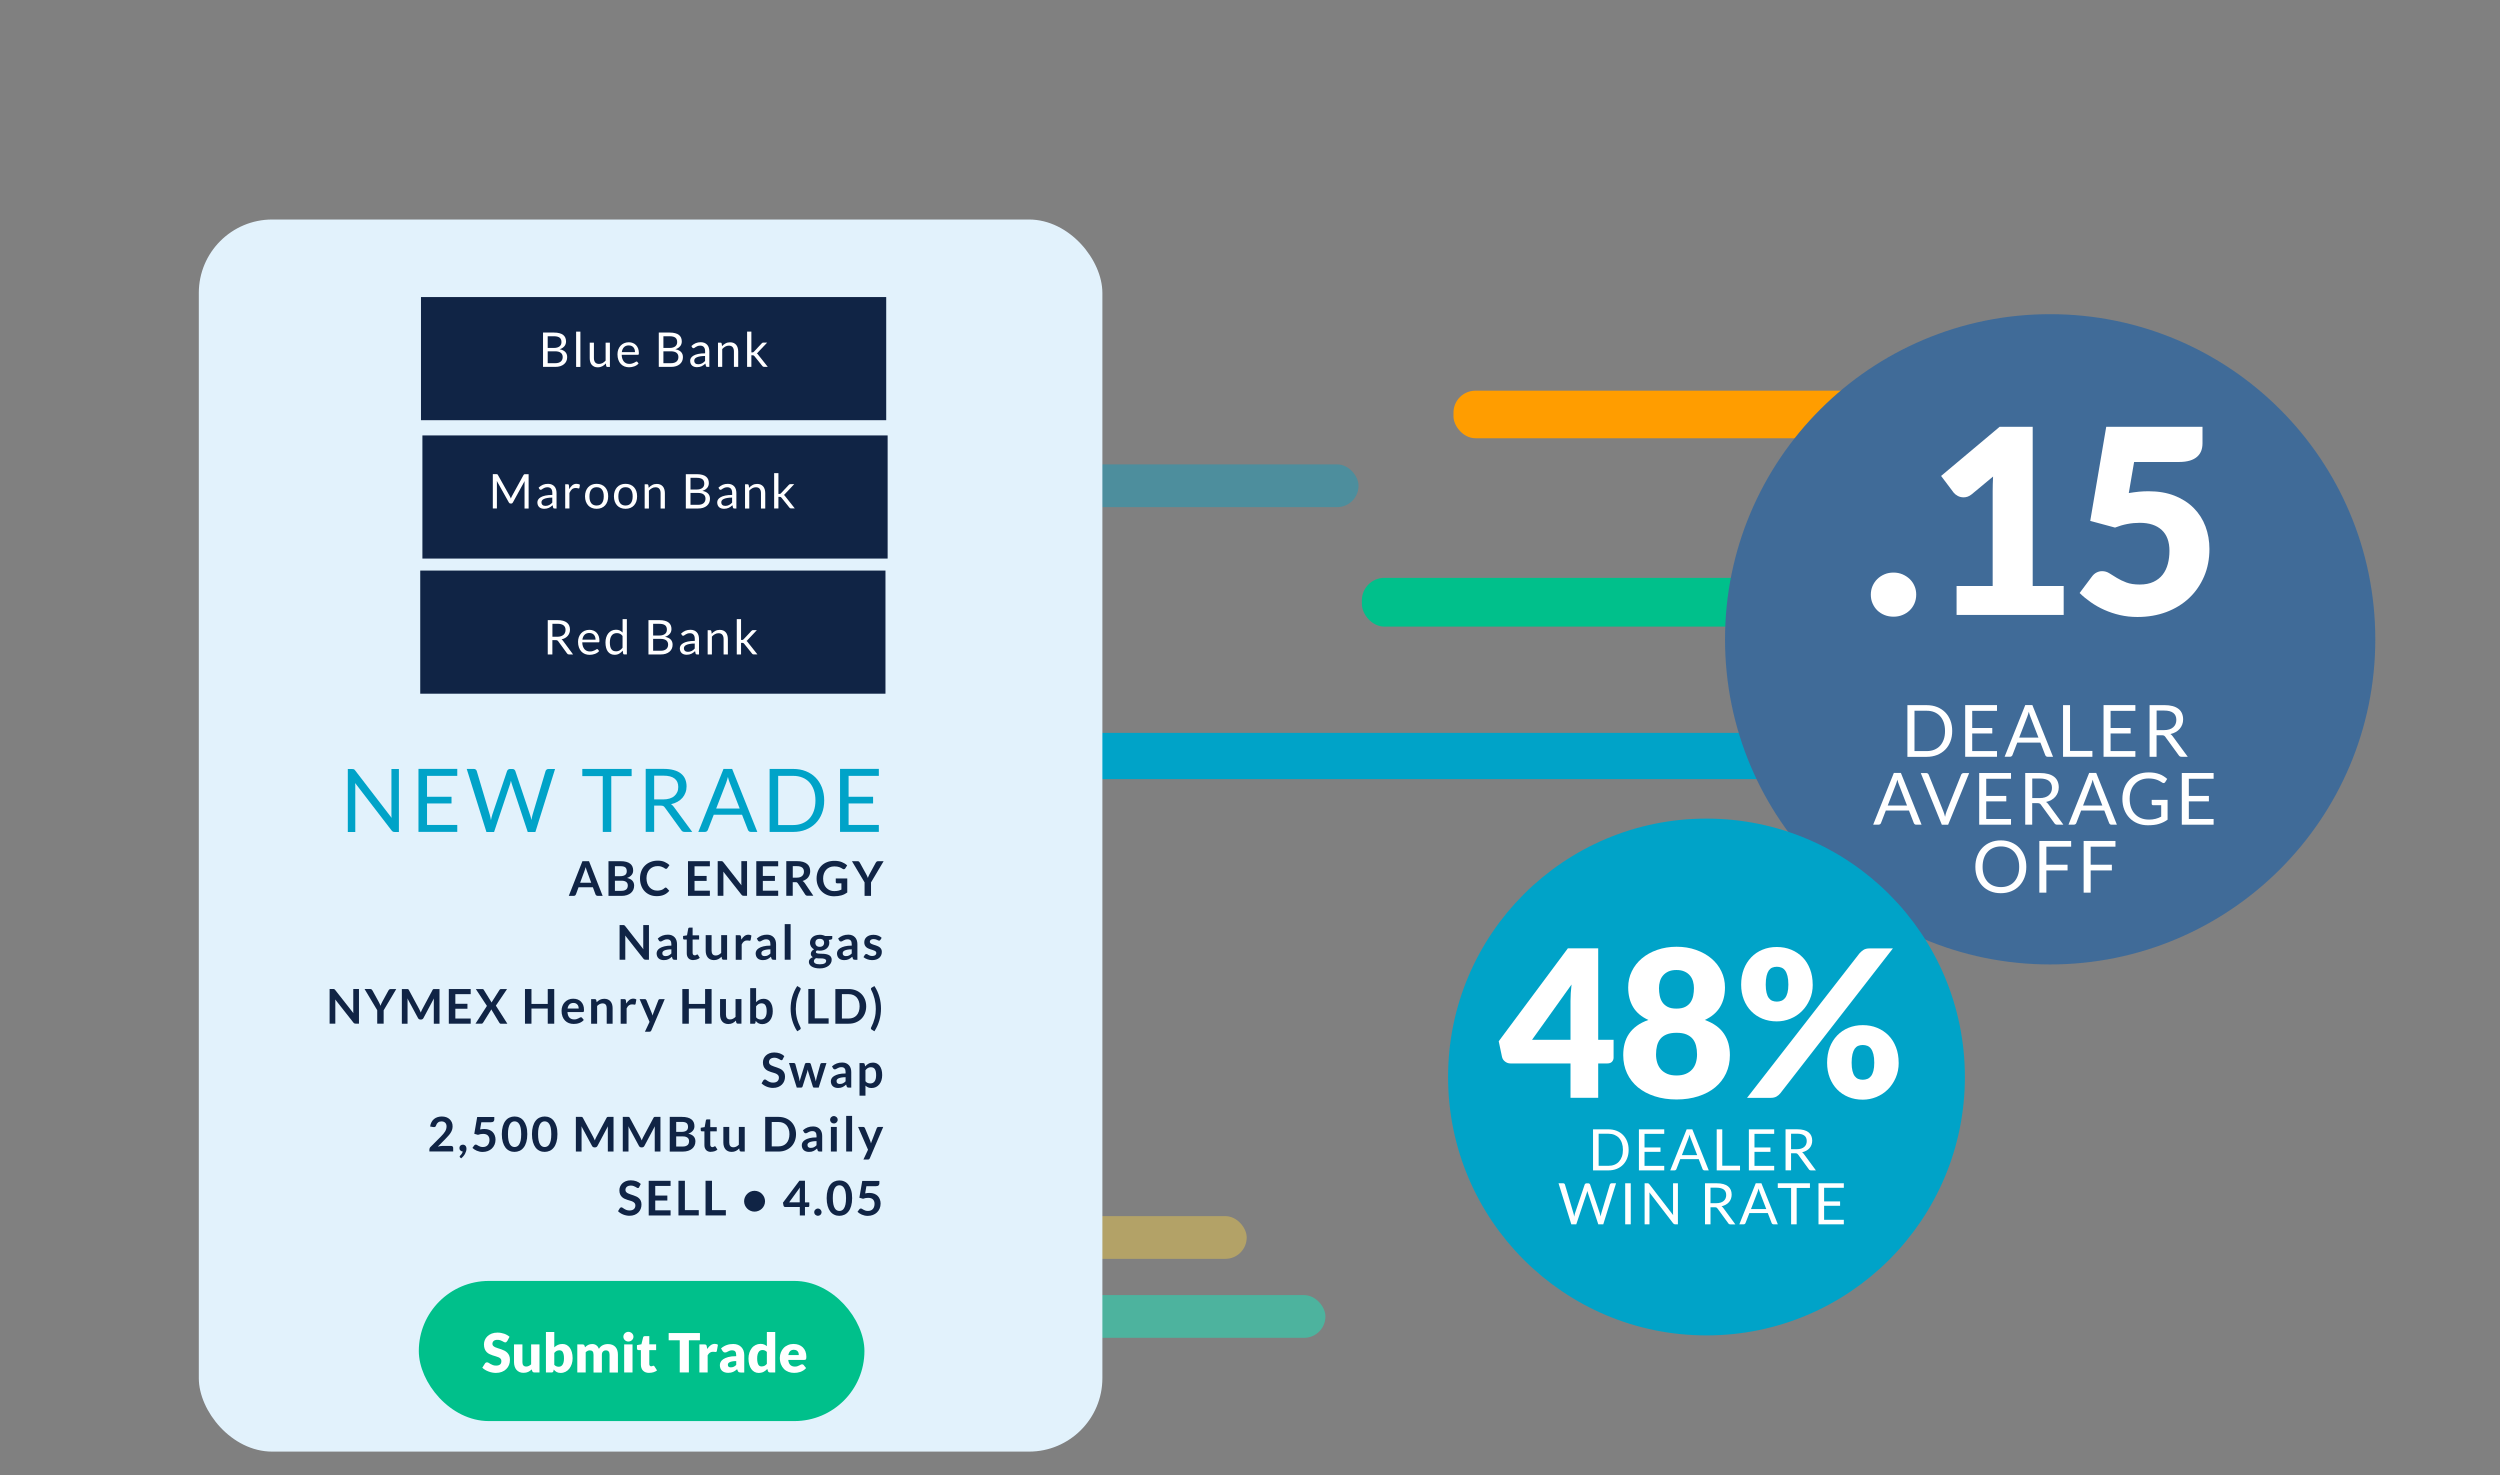 <?xml version="1.0" encoding="UTF-8"?><svg xmlns="http://www.w3.org/2000/svg" viewBox="0 0 508.4 300"><rect x="0" y="0" width="508.4" height="300" fill="#808080" stroke="none"/><defs><style>.b{fill:#e2f2fc;}.c,.d,.e{opacity:.4;}.c,.f{mix-blend-mode:multiply;}.c,.f,.g{fill:#00a3c8;}.d{fill:#ffd642;}.h{fill:#102445;}.i{fill:#00c08b;}.j{fill:#ff9d00;}.k{isolation:isolate;}.l{fill:#fff;}.e{fill:#00ffca;}.m{fill:#406b98;}</style></defs><g class="k"><g id="a"><rect class="f" x="171.71" y="149.03" width="207.5" height="9.41" rx="4.34" ry="4.34"/><rect class="i" x="276.95" y="117.51" width="127.42" height="9.92" rx="4.58" ry="4.58"/><rect class="j" x="295.58" y="79.45" width="156.3" height="9.67" rx="4.46" ry="4.46"/><rect class="c" x="132" y="94.44" width="144.27" height="8.69" rx="4.34" ry="4.34"/><rect class="e" x="172.21" y="263.37" width="97.33" height="8.69" rx="4.34" ry="4.34"/><rect class="d" x="128.34" y="247.31" width="125.19" height="8.69" rx="4.34" ry="4.34"/><rect class="b" x="40.43" y="44.64" width="183.75" height="250.56" rx="14.93" ry="14.93"/><circle class="m" cx="416.92" cy="130.01" r="66.12"/><path class="l" d="M397,148.65c0,.79-.12,1.5-.37,2.15s-.6,1.2-1.06,1.66-1,.81-1.64,1.07c-.64.25-1.34.38-2.11.38h-3.93v-10.51h3.93c.77,0,1.48.13,2.11.38s1.18.61,1.64,1.07.81,1.02,1.06,1.66.37,1.36.37,2.15ZM395.54,148.65c0-.65-.09-1.22-.26-1.73-.18-.51-.43-.94-.75-1.29-.32-.35-.71-.62-1.17-.81-.46-.19-.97-.28-1.53-.28h-2.5v8.2h2.5c.56,0,1.07-.09,1.53-.28.46-.19.85-.45,1.17-.8.32-.35.57-.78.75-1.29.18-.51.26-1.08.26-1.73Z"/><path class="l" d="M406.11,143.4v1.16h-5.04v3.49h4.08v1.11h-4.08v3.58h5.04v1.16h-6.47v-10.51h6.47Z"/><path class="l" d="M417.51,153.9h-1.1c-.13,0-.23-.03-.31-.1-.08-.06-.14-.14-.18-.24l-.98-2.54h-4.71l-.98,2.54c-.03.09-.09.17-.18.23-.08.07-.19.1-.31.1h-1.1l4.2-10.51h1.44l4.2,10.51ZM410.62,150h3.92l-1.65-4.27c-.11-.26-.21-.59-.31-.99-.05.2-.11.38-.16.55-.05.17-.1.32-.15.44l-1.65,4.27Z"/><path class="l" d="M420.96,152.71h4.55v1.19h-5.97v-10.51h1.42v9.31Z"/><path class="l" d="M434.25,143.4v1.16h-5.04v3.49h4.08v1.11h-4.08v3.58h5.04v1.16h-6.47v-10.51h6.47Z"/><path class="l" d="M438.56,149.52v4.38h-1.42v-10.51h2.97c.66,0,1.24.07,1.72.2.48.13.88.33,1.2.58.32.25.55.56.7.92s.23.76.23,1.21c0,.37-.06.72-.18,1.04-.12.32-.29.61-.51.87s-.49.48-.81.66c-.32.18-.68.32-1.09.41.18.1.33.25.47.45l3.06,4.17h-1.26c-.26,0-.45-.1-.57-.3l-2.73-3.75c-.08-.12-.17-.2-.27-.25-.1-.05-.25-.08-.44-.08h-1.08ZM438.56,148.48h1.49c.42,0,.78-.05,1.1-.15.31-.1.58-.24.79-.43.21-.18.37-.4.48-.66s.16-.54.16-.84c0-.63-.21-1.1-.62-1.42-.41-.32-1.03-.48-1.84-.48h-1.55v3.97Z"/><path class="l" d="M390.78,167.71h-1.1c-.13,0-.23-.03-.31-.1-.08-.06-.14-.14-.18-.24l-.98-2.54h-4.71l-.98,2.54c-.03.09-.09.17-.18.23-.08.07-.19.1-.31.1h-1.1l4.2-10.51h1.44l4.2,10.51ZM383.89,163.81h3.92l-1.65-4.27c-.11-.26-.21-.59-.31-.99-.05.2-.11.38-.16.55-.05.17-.1.32-.15.44l-1.65,4.27Z"/><path class="l" d="M390.59,157.21h1.14c.13,0,.23.03.31.1.08.06.14.14.18.24l2.97,7.41c.07.17.13.35.19.54.06.2.11.4.17.61.04-.21.09-.41.14-.61.05-.2.11-.38.18-.54l2.95-7.41c.03-.08.09-.16.18-.23s.19-.11.31-.11h1.14l-4.28,10.51h-1.28l-4.28-10.51Z"/><path class="l" d="M408.96,157.21v1.16h-5.04v3.49h4.08v1.11h-4.08v3.58h5.04v1.16h-6.47v-10.51h6.47Z"/><path class="l" d="M413.27,163.33v4.38h-1.42v-10.51h2.97c.66,0,1.24.07,1.72.2.48.13.88.33,1.2.58.32.25.55.56.7.92s.23.76.23,1.21c0,.37-.06.72-.18,1.04-.12.32-.29.61-.51.87s-.49.48-.81.66c-.32.18-.68.32-1.09.41.18.1.33.25.47.45l3.06,4.17h-1.26c-.26,0-.45-.1-.57-.3l-2.73-3.75c-.08-.12-.17-.2-.27-.25-.1-.05-.25-.08-.44-.08h-1.08ZM413.27,162.3h1.49c.42,0,.78-.05,1.1-.15.31-.1.58-.24.79-.43.21-.18.37-.4.48-.66s.16-.54.16-.84c0-.63-.21-1.1-.62-1.42-.41-.32-1.03-.48-1.84-.48h-1.55v3.97Z"/><path class="l" d="M430.5,167.71h-1.1c-.13,0-.23-.03-.31-.1-.08-.06-.14-.14-.18-.24l-.98-2.54h-4.71l-.98,2.54c-.03.09-.09.17-.18.23-.08.07-.19.1-.31.1h-1.1l4.2-10.51h1.44l4.2,10.51ZM423.61,163.81h3.92l-1.65-4.27c-.11-.26-.21-.59-.31-.99-.05.2-.11.38-.16.55-.05.17-.1.32-.15.44l-1.65,4.27Z"/><path class="l" d="M436.9,166.68c.28,0,.54-.01.78-.04.24-.03.46-.07.67-.12.21-.05.41-.12.59-.19s.37-.16.56-.26v-2.32h-1.63c-.09,0-.17-.03-.22-.08-.06-.05-.08-.12-.08-.2v-.81h3.23v4.03c-.26.19-.54.36-.83.5-.29.14-.59.26-.92.36-.32.1-.67.17-1.04.21s-.77.07-1.21.07c-.76,0-1.46-.13-2.1-.39-.64-.26-1.18-.63-1.64-1.1-.46-.47-.82-1.04-1.07-1.7-.26-.66-.38-1.39-.38-2.18s.13-1.53.38-2.19c.25-.66.61-1.23,1.08-1.7.47-.47,1.03-.84,1.69-1.1.66-.26,1.4-.39,2.23-.39.42,0,.8.03,1.16.09s.69.15.99.26c.31.11.59.25.85.42.26.16.5.35.73.55l-.4.65c-.08.13-.19.2-.32.2-.08,0-.16-.03-.26-.08-.12-.07-.26-.15-.41-.25-.15-.1-.34-.19-.55-.28-.22-.09-.47-.17-.77-.23s-.65-.1-1.05-.1c-.59,0-1.13.1-1.6.29s-.89.47-1.22.83c-.34.36-.6.79-.78,1.3-.18.51-.27,1.08-.27,1.72s.09,1.26.28,1.78.45.96.8,1.32c.34.36.75.64,1.22.83.47.19.99.29,1.55.29Z"/><path class="l" d="M450.16,157.21v1.16h-5.04v3.49h4.08v1.11h-4.08v3.58h5.04v1.16h-6.47v-10.51h6.47Z"/><path class="l" d="M412.07,176.28c0,.79-.12,1.51-.37,2.17s-.6,1.22-1.06,1.7c-.45.47-1,.84-1.64,1.1-.64.26-1.34.39-2.12.39s-1.48-.13-2.11-.39c-.64-.26-1.18-.63-1.63-1.1-.45-.47-.81-1.04-1.06-1.7-.25-.66-.37-1.38-.37-2.17s.12-1.51.37-2.17c.25-.66.6-1.22,1.06-1.7.45-.48,1-.85,1.63-1.11s1.34-.4,2.11-.4,1.48.13,2.12.4,1.18.63,1.64,1.11c.45.48.81,1.04,1.06,1.7.25.66.37,1.38.37,2.17ZM410.62,176.28c0-.65-.09-1.22-.26-1.74-.18-.51-.43-.95-.75-1.3s-.71-.63-1.17-.82c-.46-.19-.97-.29-1.54-.29s-1.07.1-1.53.29c-.46.19-.85.46-1.18.82s-.58.79-.75,1.3-.26,1.09-.26,1.74.09,1.22.26,1.73c.18.51.43.94.75,1.3.32.35.72.63,1.18.81s.97.28,1.53.28,1.08-.09,1.54-.28c.46-.19.85-.46,1.17-.81.32-.35.57-.79.75-1.3.18-.51.26-1.09.26-1.73Z"/><path class="l" d="M421.19,171.02v1.16h-5.04v3.67h4.31v1.16h-4.31v4.52h-1.43v-10.51h6.47Z"/><path class="l" d="M430.2,171.02v1.16h-5.04v3.67h4.31v1.16h-4.31v4.52h-1.43v-10.51h6.47Z"/><path class="l" d="M380.45,120.93c0-.63.12-1.22.35-1.76.24-.54.56-1.01.97-1.42.41-.4.9-.72,1.46-.96.56-.24,1.17-.35,1.84-.35s1.25.12,1.81.35c.56.24,1.05.56,1.47.96.42.4.75.88.98,1.42.24.54.35,1.13.35,1.76s-.12,1.22-.35,1.77c-.24.55-.56,1.03-.98,1.43-.42.4-.91.72-1.47.94-.56.23-1.16.34-1.81.34s-1.28-.11-1.84-.34c-.56-.23-1.05-.54-1.46-.94-.41-.4-.73-.88-.97-1.43-.24-.55-.35-1.14-.35-1.77Z"/><path class="l" d="M397.88,119.17h7.35v-19.29c0-.94.03-1.93.08-2.97l-4.33,3.6c-.28.23-.56.39-.84.49-.28.1-.55.14-.81.14-.46,0-.86-.1-1.22-.3s-.63-.42-.8-.64l-2.57-3.41,11.91-10h6.72v32.38h6.3v5.88h-21.78v-5.88Z"/><path class="l" d="M447.9,90.17c0,.56-.09,1.07-.26,1.52-.18.46-.45.85-.83,1.19-.38.34-.87.6-1.48.79-.61.18-1.35.28-2.21.28h-9.13l-1.08,6.32c.72-.12,1.41-.21,2.07-.28.66-.06,1.31-.09,1.94-.09,2.01,0,3.79.31,5.33.92,1.54.61,2.83,1.45,3.88,2.51,1.05,1.06,1.84,2.3,2.38,3.73.53,1.43.8,2.95.8,4.58,0,2.05-.36,3.91-1.09,5.6-.73,1.69-1.74,3.15-3.03,4.37s-2.84,2.17-4.63,2.85c-1.79.67-3.76,1.01-5.89,1.01-1.24,0-2.43-.13-3.56-.39-1.13-.26-2.19-.62-3.18-1.06s-1.9-.96-2.74-1.55c-.84-.59-1.6-1.21-2.28-1.88l2.52-3.36c.26-.35.57-.62.92-.8.35-.18.73-.28,1.13-.28.53,0,1.02.14,1.48.43.46.29.97.6,1.52.94s1.19.65,1.93.93c.74.28,1.64.42,2.73.42s2.01-.18,2.78-.54c.77-.36,1.4-.85,1.88-1.47.48-.62.83-1.35,1.05-2.18.22-.83.33-1.72.33-2.66,0-1.85-.52-3.27-1.57-4.24s-2.54-1.46-4.46-1.46c-1.72,0-3.39.32-5.04.97l-5.04-1.36,3.25-19.13h19.58v3.36Z"/><circle class="g" cx="347.03" cy="219.02" r="52.55"/><path class="l" d="M331.2,233.83c0,.63-.1,1.19-.3,1.71-.2.51-.48.95-.84,1.32-.36.36-.79.65-1.3.85-.51.2-1.06.3-1.68.3h-3.12v-8.35h3.12c.61,0,1.17.1,1.68.3.5.2.94.48,1.3.85s.64.81.84,1.32c.2.51.3,1.08.3,1.71ZM330.04,233.83c0-.51-.07-.97-.21-1.38s-.34-.75-.59-1.03c-.26-.28-.57-.49-.93-.64-.36-.15-.77-.22-1.22-.22h-1.99v6.52h1.99c.45,0,.85-.07,1.22-.22.37-.15.68-.36.93-.64s.45-.62.59-1.02.21-.86.21-1.38Z"/><path class="l" d="M338.44,229.66v.92h-4.01v2.77h3.25v.89h-3.25v2.85h4.01v.92h-5.15v-8.35h5.15Z"/><path class="l" d="M347.49,238.01h-.87c-.1,0-.18-.03-.25-.08-.06-.05-.11-.11-.14-.19l-.78-2.02h-3.75l-.78,2.02c-.03.07-.07.13-.14.19-.07.05-.15.08-.25.08h-.87l3.34-8.35h1.15l3.34,8.35ZM342.02,234.91h3.12l-1.31-3.4c-.09-.21-.17-.47-.25-.79-.04.16-.08.31-.12.44-.04.13-.08.25-.12.35l-1.31,3.39Z"/><path class="l" d="M350.24,237.06h3.61v.95h-4.74v-8.35h1.13v7.4Z"/><path class="l" d="M360.8,229.66v.92h-4.01v2.77h3.25v.89h-3.25v2.85h4.01v.92h-5.15v-8.35h5.15Z"/><path class="l" d="M364.23,234.52v3.48h-1.12v-8.35h2.36c.53,0,.98.05,1.37.16.39.11.7.26.95.46.25.2.44.45.56.73.12.29.18.6.18.96,0,.3-.05.57-.14.83-.09.26-.23.49-.4.69-.18.2-.39.38-.65.52-.25.14-.54.25-.87.33.14.08.26.2.37.36l2.44,3.32h-1c-.21,0-.36-.08-.45-.24l-2.17-2.98c-.07-.09-.14-.16-.21-.2-.08-.04-.19-.06-.35-.06h-.86ZM364.23,233.7h1.18c.33,0,.62-.04.87-.12.25-.08.46-.19.63-.34.17-.15.3-.32.38-.52.09-.2.13-.43.13-.67,0-.5-.16-.87-.49-1.12-.33-.25-.82-.38-1.46-.38h-1.24v3.15Z"/><path class="l" d="M316.93,240.63h.94c.1,0,.18.03.25.08.07.05.11.11.13.19l1.72,5.8c.03.1.06.22.09.34.02.12.05.25.07.38.03-.13.06-.26.08-.38.03-.12.06-.23.09-.34l1.96-5.8c.02-.07.07-.13.14-.18s.15-.08.25-.08h.33c.1,0,.18.03.25.08.06.05.11.11.14.19l1.95,5.8c.07.2.13.43.19.69.02-.13.04-.25.06-.37.02-.12.04-.23.08-.33l1.73-5.8c.02-.07.06-.13.13-.19.07-.05.15-.08.25-.08h.88l-2.6,8.35h-1.01l-2.11-6.37c-.04-.12-.08-.26-.12-.42-.02.08-.04.15-.06.22-.02.07-.04.14-.06.2l-2.13,6.37h-1.01l-2.6-8.35Z"/><path class="l" d="M331.63,248.98h-1.13v-8.35h1.13v8.35Z"/><path class="l" d="M335.24,240.67s.1.08.17.15l4.84,6.29c-.01-.1-.02-.2-.02-.29,0-.09,0-.19,0-.28v-5.91h.99v8.35h-.57c-.09,0-.16-.02-.22-.05-.06-.03-.12-.08-.18-.16l-4.83-6.29c0,.1.01.19.02.29,0,.09,0,.18,0,.26v5.95h-.99v-8.35h.58c.1,0,.18.01.22.04Z"/><path class="l" d="M347.85,245.5v3.48h-1.12v-8.35h2.36c.53,0,.98.05,1.37.16.39.11.7.26.95.46.25.2.44.45.56.73.12.29.18.6.18.96,0,.3-.05.57-.14.83-.09.26-.23.49-.4.69-.18.2-.39.38-.65.52-.25.14-.54.25-.87.33.14.08.26.2.37.36l2.44,3.32h-1c-.21,0-.36-.08-.45-.24l-2.17-2.98c-.07-.09-.14-.16-.21-.2-.08-.04-.19-.06-.35-.06h-.86ZM347.85,244.68h1.18c.33,0,.62-.04.87-.12.25-.08.46-.19.63-.34.17-.15.3-.32.38-.52.09-.2.13-.43.13-.67,0-.5-.16-.87-.49-1.12-.33-.25-.82-.38-1.46-.38h-1.24v3.15Z"/><path class="l" d="M361.54,248.98h-.87c-.1,0-.18-.03-.25-.08-.06-.05-.11-.11-.14-.19l-.78-2.02h-3.75l-.78,2.02c-.03.07-.07.13-.14.19-.07.05-.15.08-.25.08h-.87l3.34-8.35h1.15l3.34,8.35ZM356.07,245.88h3.12l-1.31-3.4c-.09-.21-.17-.47-.25-.79-.04.16-.08.31-.12.44-.04.13-.08.25-.12.35l-1.31,3.39Z"/><path class="l" d="M368.07,240.63v.95h-2.7v7.4h-1.13v-7.4h-2.71v-.95h6.54Z"/><path class="l" d="M374.96,240.63v.92h-4.01v2.77h3.25v.89h-3.25v2.85h4.01v.92h-5.15v-8.35h5.15Z"/><path class="l" d="M325.01,211.45h3.13v3.63c0,.32-.11.6-.32.83s-.53.35-.93.35h-1.88v6.99h-5.63v-6.99h-12.22c-.4,0-.77-.13-1.09-.38-.33-.25-.53-.56-.62-.94l-.67-3.19,14.06-18.9h6.17v18.58ZM319.38,203.52c0-.49.02-1.01.05-1.57.04-.56.09-1.14.16-1.74l-8.03,11.24h7.82v-7.92Z"/><path class="l" d="M340.94,223.59c-1.61,0-3.09-.22-4.42-.65-1.34-.43-2.48-1.04-3.43-1.82-.95-.79-1.69-1.73-2.21-2.85-.52-1.11-.78-2.35-.78-3.71,0-.82.09-1.6.28-2.33s.49-1.4.9-2,.94-1.14,1.59-1.62,1.43-.87,2.35-1.19c-1.39-.63-2.42-1.49-3.1-2.61-.67-1.11-1.01-2.45-1.01-4,0-1.18.24-2.28.73-3.28.49-1.01,1.17-1.88,2.04-2.62.88-.74,1.91-1.32,3.12-1.74,1.2-.42,2.52-.64,3.95-.64s2.75.21,3.95.64c1.2.42,2.24,1,3.12,1.74.88.74,1.56,1.61,2.04,2.62.49,1.01.73,2.1.73,3.28,0,1.56-.34,2.89-1.02,4-.68,1.11-1.71,1.98-3.09,2.61.9.32,1.68.72,2.33,1.19.65.47,1.17,1.01,1.58,1.62s.71,1.27.91,2c.19.73.29,1.51.29,2.33,0,1.36-.26,2.6-.78,3.71-.52,1.11-1.26,2.06-2.21,2.85-.95.79-2.1,1.39-3.43,1.82s-2.81.65-4.42.65ZM340.94,218.71c.72,0,1.35-.11,1.88-.33.53-.22.96-.52,1.3-.91.34-.38.59-.83.75-1.36s.24-1.08.24-1.68c0-.65-.07-1.25-.21-1.79-.14-.54-.37-1-.69-1.39-.32-.38-.75-.68-1.28-.9-.54-.22-1.2-.32-1.99-.32s-1.46.11-1.99.32c-.54.22-.96.51-1.28.9-.32.38-.55.85-.69,1.39-.14.54-.21,1.14-.21,1.79,0,.6.08,1.16.24,1.68s.41.97.75,1.36.77.68,1.29.91c.52.22,1.15.33,1.89.33ZM340.94,205.11c.72,0,1.31-.12,1.77-.35.46-.24.82-.55,1.08-.94.26-.39.44-.83.54-1.33.1-.5.15-1.01.15-1.54,0-.47-.06-.93-.19-1.38-.13-.44-.33-.84-.62-1.18-.29-.34-.65-.62-1.11-.82-.45-.21-1-.31-1.64-.31s-1.2.1-1.65.31c-.44.21-.81.48-1.09.82-.29.34-.49.73-.62,1.18s-.19.9-.19,1.38c0,.53.05,1.04.15,1.54.1.5.28.95.54,1.33.26.39.63.7,1.08.94.46.24,1.05.35,1.77.35Z"/><path class="l" d="M368.64,200.23c0,1.11-.2,2.13-.61,3.04s-.94,1.71-1.61,2.37c-.67.66-1.44,1.17-2.33,1.53s-1.8.54-2.76.54c-1.06,0-2.03-.18-2.91-.54s-1.65-.87-2.29-1.53c-.65-.66-1.15-1.45-1.51-2.37-.36-.92-.54-1.93-.54-3.04s.18-2.2.54-3.14c.36-.94.87-1.74,1.51-2.41s1.41-1.19,2.29-1.55c.88-.37,1.85-.55,2.91-.55s2.03.18,2.93.55c.9.37,1.67.89,2.32,1.55s1.15,1.47,1.51,2.41c.36.94.54,1.98.54,3.14ZM378.19,193.83c.21-.24.47-.46.77-.66.31-.2.73-.3,1.27-.3h4.71l-22.9,29.47c-.21.26-.47.48-.78.66-.31.17-.69.26-1.14.26h-4.84l22.9-29.43ZM363.68,200.23c0-.71-.06-1.3-.18-1.76-.12-.47-.28-.84-.49-1.12-.21-.28-.46-.47-.74-.58-.29-.11-.59-.17-.93-.17s-.64.06-.92.17c-.28.11-.51.31-.71.58-.19.28-.35.65-.46,1.12-.11.47-.17,1.05-.17,1.76,0,.67.06,1.22.17,1.67.11.45.26.8.46,1.06.2.26.43.45.71.56.28.11.58.17.92.17s.64-.06.93-.17c.28-.11.53-.3.74-.56.21-.26.37-.62.49-1.06.12-.44.18-1,.18-1.67ZM386.12,216.12c0,1.11-.2,2.13-.61,3.06-.4.92-.94,1.72-1.61,2.38s-1.44,1.17-2.33,1.53-1.8.54-2.76.54c-1.06,0-2.03-.18-2.91-.54s-1.65-.87-2.29-1.53-1.15-1.45-1.51-2.38c-.36-.92-.54-1.94-.54-3.06s.18-2.2.54-3.14c.36-.94.87-1.74,1.51-2.41.65-.67,1.41-1.19,2.29-1.55s1.85-.55,2.91-.55,2.03.18,2.93.55,1.67.89,2.32,1.55c.65.67,1.15,1.47,1.51,2.41.36.94.54,1.98.54,3.14ZM381.15,216.12c0-.7-.06-1.28-.18-1.74-.12-.47-.28-.84-.49-1.12-.21-.28-.45-.47-.74-.58-.28-.11-.59-.17-.93-.17s-.64.06-.92.17c-.28.11-.51.31-.71.58-.19.28-.35.65-.46,1.12-.11.47-.17,1.05-.17,1.74s.06,1.22.17,1.67c.11.44.26.8.46,1.06.2.26.43.45.71.56.28.11.58.17.92.17s.64-.06.93-.17c.29-.11.53-.3.74-.56.21-.26.37-.62.49-1.06.12-.44.18-1,.18-1.67Z"/><path class="g" d="M71.97,156.43c.07.04.16.12.25.24l7.42,9.65c-.02-.15-.03-.31-.04-.45,0-.15,0-.29,0-.42v-9.07h1.52v12.81h-.88c-.14,0-.25-.02-.34-.07-.09-.05-.18-.13-.27-.24l-7.41-9.64c.01.15.02.29.03.44,0,.14,0,.27,0,.39v9.13h-1.52v-12.81h.89c.16,0,.27.02.34.06Z"/><path class="g" d="M92.99,156.37v1.41h-6.15v4.25h4.98v1.36h-4.98v4.37h6.15v1.41h-7.89v-12.81h7.89Z"/><path class="g" d="M94.92,156.37h1.44c.15,0,.28.04.38.12.1.08.17.18.21.3l2.65,8.9c.05.16.09.33.13.52.04.18.08.38.11.58.04-.2.08-.4.13-.59.04-.19.09-.36.14-.51l3.01-8.9c.04-.1.11-.2.21-.28.1-.09.23-.13.38-.13h.5c.15,0,.28.04.38.12.1.08.17.18.21.3l2.99,8.9c.11.31.2.66.29,1.06.04-.2.07-.38.1-.56.03-.18.07-.35.12-.5l2.65-8.9c.03-.11.1-.2.2-.29.1-.08.23-.13.38-.13h1.35l-4,12.81h-1.56l-3.24-9.77c-.07-.18-.12-.4-.18-.64-.03.12-.06.23-.08.34s-.06.21-.08.3l-3.26,9.77h-1.56l-4-12.81Z"/><path class="g" d="M128.45,156.37v1.46h-4.14v11.35h-1.73v-11.35h-4.16v-1.46h10.03Z"/><path class="g" d="M133.03,163.83v5.34h-1.72v-12.81h3.62c.81,0,1.51.08,2.1.25.59.16,1.08.4,1.46.71.38.31.67.68.85,1.12.18.44.28.93.28,1.47,0,.45-.07.88-.22,1.27-.14.39-.35.75-.62,1.06-.27.31-.6.58-.99.8s-.83.39-1.33.5c.21.13.4.31.57.55l3.74,5.09h-1.54c-.32,0-.55-.12-.7-.37l-3.32-4.58c-.1-.14-.21-.25-.33-.31-.12-.06-.3-.09-.54-.09h-1.31ZM133.03,162.57h1.81c.51,0,.95-.06,1.34-.18.38-.12.71-.29.96-.52.26-.22.45-.49.59-.8s.2-.65.2-1.03c0-.76-.25-1.34-.76-1.72-.5-.39-1.25-.58-2.25-.58h-1.89v4.84Z"/><path class="g" d="M154.04,169.18h-1.34c-.16,0-.28-.04-.38-.12-.1-.08-.17-.18-.22-.29l-1.2-3.09h-5.75l-1.2,3.09c-.04.11-.11.2-.22.29-.1.08-.23.12-.38.12h-1.34l5.12-12.81h1.76l5.12,12.81ZM145.64,164.42h4.78l-2.01-5.21c-.13-.32-.26-.72-.38-1.21-.07.24-.13.47-.19.67-.06.21-.12.39-.18.54l-2.01,5.2Z"/><path class="g" d="M167.61,162.78c0,.96-.15,1.83-.46,2.62-.3.79-.73,1.46-1.29,2.02-.55.56-1.22.99-1.99,1.3-.77.31-1.63.46-2.57.46h-4.79v-12.81h4.79c.94,0,1.8.15,2.57.46.78.31,1.44.74,1.99,1.3.55.56.98,1.24,1.29,2.02.3.79.46,1.66.46,2.62ZM165.83,162.78c0-.79-.11-1.49-.32-2.11-.22-.62-.52-1.14-.91-1.57-.39-.43-.87-.76-1.43-.98-.56-.23-1.18-.34-1.87-.34h-3.05v10h3.05c.69,0,1.31-.11,1.87-.34.56-.23,1.04-.55,1.43-.98.39-.43.7-.95.91-1.57.21-.62.32-1.32.32-2.11Z"/><path class="g" d="M178.72,156.37v1.41h-6.15v4.25h4.98v1.36h-4.98v4.37h6.15v1.41h-7.89v-12.81h7.89Z"/><path class="h" d="M122.55,182.18h-1.01c-.11,0-.21-.03-.28-.09s-.13-.13-.16-.21l-.53-1.44h-2.92l-.53,1.44c-.03.07-.08.14-.15.21-.08.06-.17.09-.28.09h-1.02l2.77-7.05h1.34l2.77,7.05ZM117.98,179.51h2.25l-.86-2.35c-.04-.1-.08-.23-.13-.37-.05-.14-.09-.29-.14-.46-.05.17-.09.32-.13.46-.04.14-.09.27-.13.38l-.86,2.34Z"/><path class="h" d="M123.74,182.18v-7.05h2.43c.46,0,.86.04,1.18.13.33.09.59.21.8.38.21.16.36.36.46.59.1.23.15.49.15.78,0,.17-.02.32-.07.48-.05.15-.12.29-.23.42-.1.13-.23.25-.39.36-.16.11-.35.2-.56.27.97.22,1.45.74,1.45,1.57,0,.3-.06.58-.17.83-.11.25-.28.47-.5.66-.22.18-.49.33-.8.43-.32.1-.68.16-1.09.16h-2.66ZM125.05,178.18h1.05c.45,0,.78-.08,1.01-.24.23-.16.35-.42.35-.77s-.1-.63-.31-.79-.53-.23-.98-.23h-1.12v2.04ZM125.05,179.09v2.07h1.33c.24,0,.45-.03.61-.09.16-.06.3-.14.4-.23.1-.1.17-.21.21-.34.04-.13.07-.27.07-.41s-.02-.29-.07-.41c-.05-.12-.13-.23-.23-.31s-.24-.15-.4-.2c-.16-.05-.36-.07-.59-.07h-1.33Z"/><path class="h" d="M135.4,180.51c.07,0,.13.03.19.08l.52.56c-.29.35-.64.63-1.06.81-.42.19-.92.28-1.5.28-.52,0-.99-.09-1.41-.27-.42-.18-.77-.43-1.07-.75s-.52-.7-.68-1.14-.24-.92-.24-1.45.09-1.01.26-1.46.42-.82.74-1.14c.32-.32.7-.57,1.14-.74.44-.18.93-.27,1.47-.27s.98.08,1.37.25c.39.17.73.39,1.01.67l-.44.61s-.06.07-.1.1-.1.04-.17.04-.15-.03-.23-.09c-.08-.06-.18-.12-.3-.19-.12-.07-.27-.13-.46-.19-.18-.06-.42-.09-.7-.09-.33,0-.64.06-.91.17-.28.12-.52.28-.72.49-.2.21-.36.48-.47.78-.11.31-.17.65-.17,1.04s.06.75.17,1.06c.11.31.26.57.46.78.19.21.42.37.68.49s.54.17.84.17c.18,0,.34,0,.48-.03s.28-.05.4-.09c.12-.04.24-.1.35-.16s.22-.15.32-.25c.03-.03.07-.05.1-.07s.07-.03.12-.03Z"/><path class="h" d="M144.36,175.13v1.04h-3.12v1.96h2.46v1.01h-2.46v1.99h3.12v1.05h-4.45v-7.05h4.45Z"/><path class="h" d="M146.8,175.13s.07.01.1.03.06.04.09.06c.03.03.06.06.1.11l3.7,4.71c-.01-.11-.02-.22-.03-.33,0-.11,0-.21,0-.3v-4.29h1.16v7.05h-.68c-.1,0-.19-.02-.26-.05s-.13-.09-.2-.18l-3.69-4.69c.01.1.02.21.02.31s0,.2,0,.28v4.33h-1.16v-7.05h.69c.06,0,.11,0,.15,0Z"/><path class="h" d="M158.25,175.13v1.04h-3.12v1.96h2.46v1.01h-2.46v1.99h3.12v1.05h-4.45v-7.05h4.45Z"/><path class="h" d="M161.21,179.42v2.75h-1.31v-7.05h2.15c.48,0,.89.05,1.24.15.34.1.62.24.84.42.22.18.38.39.48.64.1.25.15.52.15.82,0,.24-.03.46-.1.67-.07.21-.17.4-.3.58s-.29.32-.49.45c-.19.13-.41.23-.66.31.17.09.31.23.43.4l1.76,2.6h-1.18c-.11,0-.21-.02-.29-.07-.08-.05-.15-.11-.2-.2l-1.48-2.26c-.06-.08-.12-.14-.18-.18-.07-.04-.17-.05-.29-.05h-.56ZM161.21,178.48h.82c.25,0,.46-.03.65-.09.18-.06.33-.15.45-.26.12-.11.21-.24.27-.39.06-.15.09-.31.09-.49,0-.36-.12-.63-.35-.82-.24-.19-.6-.29-1.08-.29h-.84v2.34Z"/><path class="h" d="M169.71,181.21c.3,0,.55-.03.77-.08.22-.05.43-.13.63-.22v-1.28h-.88c-.08,0-.15-.02-.2-.07-.05-.05-.07-.1-.07-.17v-.74h2.34v2.85c-.18.13-.36.24-.56.34-.19.1-.4.17-.62.24-.22.06-.45.11-.7.14-.25.03-.52.05-.81.05-.51,0-.99-.09-1.42-.27-.43-.18-.81-.43-1.12-.75-.32-.32-.56-.7-.74-1.14-.18-.44-.27-.92-.27-1.45s.09-1.02.26-1.46c.17-.44.42-.82.73-1.14.32-.32.7-.57,1.15-.74.45-.18.96-.26,1.52-.26s1.07.09,1.49.26c.42.17.78.39,1.07.67l-.38.6c-.08.12-.17.18-.3.18-.08,0-.16-.03-.24-.08-.1-.06-.21-.12-.32-.19-.11-.06-.23-.12-.36-.16s-.28-.08-.44-.11c-.16-.03-.35-.04-.57-.04-.35,0-.66.06-.94.18s-.52.28-.72.5-.35.48-.46.78-.16.65-.16,1.02c0,.41.06.77.17,1.08.11.32.27.58.48.8s.45.38.73.5c.28.12.59.17.93.17Z"/><path class="h" d="M177.13,179.44v2.74h-1.31v-2.74l-2.57-4.31h1.16c.11,0,.2.03.27.08.07.06.12.13.17.21l1.29,2.35c.07.14.14.27.2.4.06.13.11.25.15.37.04-.12.09-.25.14-.37.05-.12.12-.26.19-.39l1.28-2.35c.04-.07.09-.14.16-.2.07-.06.16-.09.27-.09h1.16l-2.56,4.31Z"/><path class="h" d="M126.85,188.13s.07.01.1.03.06.04.09.06c.03.03.06.06.1.11l3.7,4.71c-.01-.11-.02-.22-.03-.33,0-.11,0-.21,0-.3v-4.29h1.16v7.05h-.68c-.1,0-.19-.02-.26-.05s-.13-.09-.2-.18l-3.69-4.69c.01.1.02.21.02.31s0,.2,0,.28v4.33h-1.16v-7.05h.69c.06,0,.11,0,.15,0Z"/><path class="h" d="M137.71,195.18h-.54c-.11,0-.2-.02-.27-.05s-.11-.1-.15-.21l-.11-.36c-.13.11-.25.21-.37.3-.12.09-.25.16-.38.22-.13.06-.27.1-.41.13s-.31.04-.49.04c-.21,0-.41-.03-.59-.09-.18-.06-.33-.14-.46-.26-.13-.11-.23-.26-.3-.43s-.11-.37-.11-.59c0-.19.05-.38.15-.56.1-.18.26-.35.5-.5.23-.15.54-.27.92-.37.38-.1.86-.15,1.43-.15v-.29c0-.34-.07-.59-.21-.75s-.35-.24-.62-.24c-.2,0-.36.02-.49.07-.13.05-.24.1-.34.15-.1.06-.18.11-.27.15-.08.05-.17.07-.27.07-.08,0-.15-.02-.21-.06-.06-.04-.11-.09-.14-.16l-.22-.38c.58-.53,1.27-.79,2.08-.79.29,0,.55.05.78.14.23.1.42.23.58.4.16.17.28.37.36.61.08.24.12.5.12.78v3.16ZM135.37,194.43c.12,0,.24-.01.34-.03s.2-.06.29-.1c.09-.04.18-.1.27-.17.09-.07.17-.14.26-.23v-.84c-.35,0-.64.02-.88.07-.24.04-.42.1-.57.17-.14.07-.24.15-.3.24s-.09.19-.09.3c0,.21.06.36.19.46s.29.14.49.14Z"/><path class="h" d="M141.01,195.25c-.43,0-.77-.12-1-.37-.23-.25-.35-.58-.35-1.02v-2.79h-.51c-.07,0-.12-.02-.17-.06-.05-.04-.07-.11-.07-.19v-.48l.8-.13.25-1.37c.01-.07.04-.12.09-.15.05-.04.11-.05.18-.05h.62v1.57h1.32v.86h-1.32v2.71c0,.16.04.28.12.37.08.09.18.13.31.13.07,0,.14,0,.19-.03.05-.02.09-.04.13-.06.04-.02.07-.04.1-.06s.06-.03.09-.03c.04,0,.07,0,.09.03.02.02.05.04.07.08l.36.58c-.18.15-.38.26-.6.33-.23.07-.46.11-.71.11Z"/><path class="h" d="M144.71,190.17v3.18c0,.31.07.54.21.71s.35.25.64.25c.21,0,.4-.05.58-.14.18-.09.35-.22.52-.38v-3.62h1.2v5h-.74c-.16,0-.26-.07-.31-.22l-.08-.4c-.1.1-.21.2-.32.29s-.23.16-.35.22c-.13.06-.26.11-.4.14-.15.03-.3.05-.47.05-.27,0-.51-.05-.72-.14-.21-.09-.39-.22-.53-.39s-.25-.37-.32-.6c-.07-.23-.11-.49-.11-.77v-3.18h1.2Z"/><path class="h" d="M149.62,195.18v-5h.71c.12,0,.21.02.26.07.05.05.08.12.1.23l.07.6c.18-.31.39-.55.63-.73s.51-.27.81-.27c.25,0,.45.06.61.17l-.16.9c-.01.06-.03.1-.06.12-.03.02-.08.04-.13.04-.05,0-.12-.01-.2-.03-.08-.02-.2-.03-.34-.03-.25,0-.46.07-.64.21s-.33.34-.45.61v3.12h-1.2Z"/><path class="h" d="M157.85,195.18h-.54c-.11,0-.2-.02-.27-.05s-.11-.1-.15-.21l-.11-.36c-.13.11-.25.21-.37.3-.12.09-.25.16-.38.22-.13.06-.27.1-.41.13s-.31.04-.49.04c-.21,0-.41-.03-.59-.09-.18-.06-.33-.14-.46-.26-.13-.11-.23-.26-.3-.43s-.11-.37-.11-.59c0-.19.05-.38.15-.56.1-.18.26-.35.5-.5.23-.15.54-.27.92-.37.38-.1.86-.15,1.43-.15v-.29c0-.34-.07-.59-.21-.75s-.35-.24-.62-.24c-.2,0-.36.02-.49.07-.13.05-.24.1-.34.15-.1.06-.18.11-.27.15-.08.05-.17.07-.27.07-.08,0-.15-.02-.21-.06-.06-.04-.11-.09-.14-.16l-.22-.38c.58-.53,1.27-.79,2.08-.79.29,0,.55.05.78.14.23.1.42.23.58.4.16.17.28.37.36.61.08.24.12.5.12.78v3.16ZM155.51,194.43c.12,0,.24-.01.34-.03s.2-.06.29-.1c.09-.04.18-.1.27-.17.09-.07.17-.14.26-.23v-.84c-.35,0-.64.02-.88.07-.24.04-.42.1-.57.17-.14.07-.24.15-.3.24s-.09.19-.09.3c0,.21.06.36.19.46s.29.14.49.14Z"/><path class="h" d="M160.78,187.93v7.24h-1.2v-7.24h1.2Z"/><path class="h" d="M166.69,190.09c.21,0,.42.02.6.07.19.04.36.11.52.19h1.44v.45c0,.07-.02.13-.06.18-.04.04-.11.07-.2.09l-.45.08c.03.08.06.17.08.27.02.09.03.19.03.3,0,.25-.05.47-.15.67-.1.2-.24.37-.41.51s-.38.25-.62.32c-.24.08-.5.11-.78.11-.19,0-.37-.02-.55-.05-.16.1-.23.2-.23.32,0,.1.05.18.14.22.09.05.21.08.37.1.15.02.32.03.51.03s.39,0,.59.02.4.04.59.09c.19.04.36.11.51.19.15.09.27.21.37.36s.14.35.14.58c0,.22-.05.44-.16.65s-.27.39-.47.56c-.21.16-.46.29-.76.39s-.64.15-1.02.15-.71-.04-.99-.11c-.28-.07-.51-.17-.69-.29-.18-.12-.32-.26-.41-.42-.09-.16-.14-.32-.14-.5,0-.23.07-.43.21-.59s.34-.29.6-.38c-.12-.07-.22-.16-.3-.27-.08-.11-.11-.26-.11-.44,0-.07.01-.15.04-.23.03-.08.07-.16.12-.24.05-.08.12-.15.2-.22.08-.07.18-.13.29-.19-.25-.14-.45-.32-.6-.55-.14-.23-.22-.49-.22-.8,0-.25.05-.47.15-.67.1-.2.24-.37.41-.51s.39-.25.63-.32.51-.11.79-.11ZM168.01,195.39c0-.1-.03-.18-.09-.24-.06-.06-.14-.11-.24-.15-.1-.03-.22-.06-.35-.08s-.28-.02-.43-.02h-.47c-.16,0-.32-.02-.47-.05-.14.07-.25.16-.33.27-.08.1-.12.22-.12.35,0,.09.02.17.07.25.04.08.11.14.21.2.1.06.22.1.37.13.15.03.34.05.56.05s.42-.02.58-.05c.16-.03.3-.08.4-.14.11-.06.18-.13.23-.22.05-.08.07-.18.07-.28ZM166.69,192.55c.15,0,.28-.02.39-.06.11-.04.2-.1.28-.17.07-.07.13-.16.17-.26s.06-.21.06-.33c0-.25-.07-.44-.22-.59-.15-.14-.37-.22-.67-.22s-.52.07-.67.22c-.15.14-.22.34-.22.59,0,.12.02.23.06.33.04.1.09.19.17.26.07.07.17.13.28.17.11.04.24.06.39.06Z"/><path class="h" d="M174.39,195.18h-.54c-.11,0-.2-.02-.27-.05s-.11-.1-.15-.21l-.11-.36c-.13.11-.25.21-.37.3-.12.09-.25.16-.38.22-.13.06-.27.1-.41.13s-.31.04-.49.04c-.21,0-.41-.03-.59-.09-.18-.06-.33-.14-.46-.26-.13-.11-.23-.26-.3-.43s-.11-.37-.11-.59c0-.19.05-.38.15-.56.1-.18.26-.35.5-.5.23-.15.54-.27.92-.37.38-.1.86-.15,1.43-.15v-.29c0-.34-.07-.59-.21-.75s-.35-.24-.62-.24c-.2,0-.36.02-.49.07-.13.05-.24.1-.34.15-.1.06-.18.11-.27.15-.08.05-.17.07-.27.07-.08,0-.15-.02-.21-.06-.06-.04-.11-.09-.14-.16l-.22-.38c.58-.53,1.27-.79,2.08-.79.29,0,.55.05.78.14.23.1.42.23.58.4.16.17.28.37.36.61.08.24.12.5.12.78v3.16ZM172.05,194.43c.12,0,.24-.01.34-.03s.2-.06.29-.1c.09-.04.18-.1.27-.17.09-.07.17-.14.26-.23v-.84c-.35,0-.64.02-.88.07-.24.04-.42.1-.57.17-.14.07-.24.15-.3.24s-.09.19-.09.3c0,.21.06.36.19.46s.29.14.49.14Z"/><path class="h" d="M179.01,191.15c-.03.05-.07.09-.1.11-.04.02-.08.03-.14.03-.06,0-.12-.02-.19-.05s-.14-.07-.23-.11c-.09-.04-.19-.08-.3-.11-.11-.03-.24-.05-.4-.05-.24,0-.42.05-.56.15s-.2.23-.2.39c0,.11.03.2.1.27s.16.14.28.19c.12.06.25.11.39.15.15.04.3.09.45.14.15.05.3.11.45.18.15.07.28.15.39.25s.21.22.28.37c.07.14.1.32.1.52,0,.24-.04.46-.13.67-.09.2-.22.38-.38.53s-.38.26-.63.35c-.25.08-.53.12-.86.12-.17,0-.34-.02-.5-.05-.16-.03-.32-.07-.47-.13-.15-.06-.29-.12-.42-.19-.13-.07-.24-.16-.34-.24l.28-.46c.04-.06.08-.1.13-.13.05-.03.11-.04.18-.04s.15.02.21.06.14.09.23.14c.09.05.19.09.31.14.12.04.27.06.45.06.14,0,.27-.02.37-.05s.19-.08.25-.13.12-.12.15-.19c.03-.07.05-.15.05-.23,0-.12-.03-.21-.1-.29-.07-.07-.16-.14-.28-.19-.12-.06-.25-.11-.4-.15-.15-.04-.3-.09-.45-.14-.15-.05-.31-.11-.45-.18-.15-.07-.28-.16-.39-.27-.12-.11-.21-.24-.28-.4-.07-.16-.1-.34-.1-.57,0-.2.04-.4.12-.59.08-.18.2-.35.36-.48.16-.14.35-.25.59-.33s.51-.12.82-.12c.34,0,.66.06.94.17s.52.26.71.45l-.27.43Z"/><path class="h" d="M67.88,201.13s.07.01.1.03.06.04.09.06c.03.03.06.06.1.11l3.7,4.71c-.01-.11-.02-.22-.03-.33,0-.11,0-.21,0-.3v-4.29h1.16v7.05h-.68c-.1,0-.19-.02-.26-.05s-.13-.09-.2-.18l-3.69-4.69c.01.1.02.21.02.31s0,.2,0,.28v4.33h-1.16v-7.05h.69c.06,0,.11,0,.15,0Z"/><path class="h" d="M78.02,205.44v2.74h-1.31v-2.74l-2.57-4.31h1.16c.11,0,.2.03.27.08.07.06.12.13.17.21l1.29,2.35c.07.14.14.27.2.4.06.13.11.25.15.37.04-.12.09-.25.14-.37.05-.12.12-.26.19-.39l1.28-2.35c.04-.07.09-.14.16-.2.07-.06.16-.09.27-.09h1.16l-2.56,4.31Z"/><path class="h" d="M85.43,205.58c.05.11.09.23.14.34.05-.12.09-.23.14-.35.05-.11.1-.22.16-.33l2.09-3.91s.05-.09.08-.12.06-.05.09-.06c.03-.01.07-.02.11-.02s.09,0,.15,0h.99v7.05h-1.16v-4.55c0-.08,0-.18,0-.28s.01-.2.02-.31l-2.13,4c-.05.09-.11.16-.19.21s-.17.08-.27.08h-.18c-.1,0-.2-.03-.27-.08-.08-.05-.14-.12-.19-.21l-2.16-4.01c.01.11.02.21.03.31s0,.2,0,.29v4.55h-1.16v-7.05h.99c.06,0,.11,0,.15,0,.04,0,.08.01.11.02.03.01.07.03.1.06s.06.07.08.12l2.11,3.91c.05.1.11.21.15.32Z"/><path class="h" d="M95.72,201.13v1.04h-3.12v1.96h2.46v1.01h-2.46v1.99h3.12v1.05h-4.45v-7.05h4.45Z"/><path class="h" d="M99.01,204.55l-2.25-3.42h1.31c.09,0,.16.01.2.04.04.02.08.06.11.12l1.6,2.59s.03-.08.05-.12c.02-.04.04-.08.07-.12l1.47-2.32c.07-.12.16-.18.28-.18h1.26l-2.27,3.37,2.34,3.68h-1.31c-.09,0-.16-.02-.21-.07-.05-.05-.1-.1-.13-.16l-1.63-2.7s-.03.08-.04.11c-.02.03-.03.07-.05.09l-1.56,2.5c-.04.06-.08.11-.13.15-.05.05-.12.07-.2.07h-1.23l2.34-3.63Z"/><path class="h" d="M112.71,208.18h-1.32v-3.08h-3.31v3.08h-1.32v-7.05h1.32v3.03h3.31v-3.03h1.32v7.05Z"/><path class="h" d="M116.6,203.1c.32,0,.61.05.87.15s.49.25.68.44.34.43.45.71.16.6.16.96c0,.09,0,.17-.01.23,0,.06-.02.11-.04.14-.02.03-.05.06-.08.07s-.08.02-.14.02h-3.09c.04.51.17.89.41,1.13s.56.36.96.36c.2,0,.36-.02.5-.07.14-.05.27-.1.37-.15.11-.06.2-.11.28-.15.08-.05.16-.07.23-.07.05,0,.09,0,.13.03.04.02.07.05.09.08l.35.44c-.13.16-.28.29-.45.39-.17.11-.34.19-.52.25s-.36.11-.55.13c-.19.03-.37.04-.54.04-.35,0-.67-.06-.97-.17s-.56-.29-.78-.51c-.22-.23-.4-.51-.52-.84-.13-.33-.19-.72-.19-1.16,0-.34.06-.66.17-.96s.27-.56.48-.78.46-.4.76-.53c.3-.13.63-.19,1.01-.19ZM116.62,203.96c-.35,0-.63.1-.82.3-.2.2-.32.48-.38.84h2.26c0-.16-.02-.3-.06-.44s-.11-.26-.2-.36c-.09-.1-.2-.19-.33-.25-.13-.06-.29-.09-.47-.09Z"/><path class="h" d="M120.21,208.18v-5h.74c.16,0,.26.07.31.22l.08.4c.1-.1.21-.2.32-.28.11-.08.23-.16.36-.22.13-.06.26-.11.4-.14s.3-.05.47-.05c.27,0,.51.05.73.14.21.09.39.22.53.39s.25.37.32.6c.07.23.11.49.11.77v3.18h-1.2v-3.18c0-.31-.07-.54-.21-.71s-.35-.25-.64-.25c-.21,0-.4.05-.58.14-.18.09-.35.22-.52.38v3.62h-1.2Z"/><path class="h" d="M126.22,208.18v-5h.71c.12,0,.21.02.26.07.05.05.08.12.1.23l.07.6c.18-.31.39-.55.63-.73s.51-.27.81-.27c.25,0,.45.06.61.17l-.16.9c-.01.06-.03.1-.06.12-.03.02-.08.04-.13.04-.05,0-.12-.01-.2-.03-.08-.02-.2-.03-.34-.03-.25,0-.46.07-.64.21s-.33.34-.45.61v3.12h-1.2Z"/><path class="h" d="M132.45,209.55c-.04.08-.08.15-.14.19-.06.04-.14.07-.26.07h-.9l.94-2-2.02-4.63h1.05c.1,0,.17.02.22.07.05.05.09.1.12.16l1.07,2.59c.04.08.07.17.09.26.03.09.05.18.07.27.03-.09.05-.19.09-.27.03-.09.06-.18.1-.27l1-2.59c.03-.07.07-.12.13-.16.06-.04.13-.06.2-.06h.97l-2.73,6.38Z"/><path class="h" d="M144.71,208.18h-1.32v-3.08h-3.31v3.08h-1.32v-7.05h1.32v3.03h3.31v-3.03h1.32v7.05Z"/><path class="h" d="M147.63,203.17v3.18c0,.31.07.54.21.71s.35.25.64.25c.21,0,.4-.05.58-.14.18-.09.35-.22.52-.38v-3.62h1.2v5h-.74c-.16,0-.26-.07-.31-.22l-.08-.4c-.1.1-.21.2-.32.29s-.23.16-.35.22c-.13.06-.26.11-.4.14-.15.03-.3.05-.47.05-.27,0-.51-.05-.72-.14-.21-.09-.39-.22-.53-.39s-.25-.37-.32-.6c-.07-.23-.11-.49-.11-.77v-3.18h1.2Z"/><path class="h" d="M152.56,208.18v-7.24h1.2v2.86c.2-.21.42-.38.67-.5.25-.12.54-.19.88-.19.27,0,.52.06.75.17.23.11.42.28.58.49.16.21.29.48.38.79.09.32.13.68.13,1.09,0,.37-.05.72-.15,1.04-.1.32-.24.59-.43.83-.19.23-.41.42-.68.55-.27.13-.56.2-.89.2-.15,0-.29-.02-.42-.05-.13-.03-.24-.07-.35-.13s-.2-.12-.29-.2c-.09-.08-.18-.17-.26-.27l-.05.34c-.02.08-.05.14-.1.18-.05.04-.11.05-.19.05h-.8ZM154.9,204.03c-.25,0-.46.05-.64.16-.18.11-.34.25-.5.45v2.24c.14.17.28.29.45.35s.34.1.52.1.35-.03.49-.1c.15-.07.27-.17.37-.31s.18-.32.24-.53c.06-.21.08-.46.08-.75s-.02-.54-.07-.74c-.05-.2-.12-.37-.2-.49-.09-.13-.19-.22-.32-.28-.13-.06-.27-.09-.43-.09Z"/><path class="h" d="M161.83,205.12c0,.67.08,1.33.24,1.97s.4,1.25.7,1.82c.02.04.04.08.05.12,0,.04.01.07.01.1,0,.07-.02.12-.05.16-.03.04-.07.07-.12.1l-.54.33c-.24-.37-.45-.74-.61-1.12s-.31-.75-.41-1.13c-.11-.38-.19-.77-.24-1.16-.05-.39-.08-.79-.08-1.19s.03-.8.08-1.2c.05-.39.13-.78.24-1.16.11-.38.25-.76.41-1.13s.37-.74.61-1.11l.54.32s.08.06.12.1c.03.04.05.09.05.15s-.02.13-.06.22c-.3.57-.53,1.18-.69,1.83-.16.65-.24,1.31-.24,1.98Z"/><path class="h" d="M165.69,207.09h2.82v1.08h-4.13v-7.05h1.31v5.97Z"/><path class="h" d="M176.15,204.65c0,.52-.09.99-.26,1.42-.17.43-.41.8-.73,1.12-.31.31-.69.55-1.13.73s-.93.26-1.46.26h-2.69v-7.05h2.69c.53,0,1.02.09,1.46.26s.81.42,1.13.73.55.68.73,1.11c.17.43.26.91.26,1.42ZM174.81,204.65c0-.39-.05-.73-.16-1.04s-.25-.57-.44-.78c-.19-.21-.43-.38-.7-.49-.27-.11-.58-.17-.93-.17h-1.37v4.96h1.37c.34,0,.65-.06.93-.17.27-.11.51-.28.7-.49.19-.21.34-.47.44-.78s.16-.65.16-1.04Z"/><path class="h" d="M178.1,205.12c0-.67-.08-1.33-.24-1.98-.16-.65-.39-1.26-.69-1.83-.04-.08-.06-.16-.06-.22s.02-.11.05-.15c.03-.04.07-.07.12-.1l.54-.32c.24.37.45.74.61,1.11s.31.75.41,1.13c.11.38.19.77.24,1.16.05.39.08.79.08,1.2s-.03.8-.08,1.19c-.05.39-.13.78-.24,1.16-.11.38-.25.76-.41,1.13s-.37.75-.61,1.12l-.54-.33s-.08-.06-.12-.1c-.03-.04-.05-.09-.05-.16,0-.03,0-.06.01-.1,0-.04.02-.07.05-.12.3-.57.53-1.18.7-1.82s.24-1.3.24-1.97Z"/><path class="h" d="M159.19,215.41c-.04.07-.08.12-.12.15s-.1.04-.17.04-.14-.03-.22-.08c-.08-.05-.18-.11-.29-.17-.11-.06-.24-.12-.39-.17-.15-.05-.32-.08-.52-.08-.18,0-.34.02-.48.07-.13.04-.25.1-.34.18-.09.08-.16.17-.21.28-.05.11-.07.23-.07.36,0,.17.05.3.14.41.09.11.22.2.37.28.15.08.33.15.52.21s.39.13.6.2.4.15.6.24c.2.09.37.21.52.35.15.14.28.31.37.52.09.21.14.45.14.75,0,.32-.05.62-.16.89-.11.28-.27.52-.48.73-.21.21-.47.37-.77.49s-.65.18-1.04.18c-.22,0-.45-.02-.66-.07-.22-.04-.43-.11-.63-.19-.2-.08-.39-.18-.56-.29-.17-.11-.33-.24-.47-.38l.38-.63s.08-.08.13-.11c.05-.03.11-.05.17-.05.08,0,.17.03.26.1s.21.14.33.22c.13.08.28.16.45.22.17.07.38.1.63.1.37,0,.66-.09.87-.27.2-.18.31-.43.31-.76,0-.18-.05-.34-.14-.45-.09-.12-.22-.22-.37-.3-.15-.08-.33-.15-.52-.2-.2-.06-.39-.12-.6-.18s-.4-.14-.59-.23-.37-.21-.52-.36c-.15-.15-.28-.33-.37-.55-.09-.22-.14-.49-.14-.81,0-.26.05-.51.15-.75.1-.24.25-.46.45-.65s.44-.34.72-.45c.29-.11.61-.17.98-.17.42,0,.8.07,1.15.19.35.13.65.31.9.55l-.32.62Z"/><path class="h" d="M160.43,216.17h.96c.09,0,.17.02.23.06.06.04.1.1.12.16l.72,2.67c.04.15.07.29.09.43.02.14.05.28.07.42.04-.14.07-.28.11-.42s.08-.28.13-.43l.83-2.68c.02-.07.06-.12.12-.16.06-.04.13-.06.2-.06h.53c.09,0,.16.02.22.06.06.04.1.1.12.16l.82,2.73c.04.14.08.28.11.41.03.13.07.26.1.4.02-.14.05-.28.08-.42.03-.14.06-.28.1-.43l.74-2.67c.02-.07.06-.12.12-.16.06-.04.13-.06.21-.06h.91l-1.58,5h-.97c-.1,0-.18-.07-.22-.21l-.9-2.89c-.03-.09-.06-.19-.08-.29-.02-.1-.05-.19-.06-.29-.02.1-.04.19-.06.29s-.05.19-.08.29l-.91,2.88c-.05.14-.13.21-.26.21h-.92l-1.58-5Z"/><path class="h" d="M173.14,221.18h-.54c-.11,0-.2-.02-.27-.05s-.11-.1-.15-.21l-.11-.36c-.13.11-.25.21-.37.3-.12.09-.25.16-.38.22-.13.06-.27.1-.41.13s-.31.04-.49.04c-.21,0-.41-.03-.59-.09-.18-.06-.33-.14-.46-.26-.13-.11-.23-.26-.3-.43s-.11-.37-.11-.59c0-.19.05-.38.15-.56.1-.18.26-.35.5-.5.23-.15.54-.27.92-.37.38-.1.86-.15,1.43-.15v-.29c0-.34-.07-.59-.21-.75s-.35-.24-.62-.24c-.2,0-.36.02-.49.07-.13.05-.24.1-.34.15-.1.06-.18.11-.27.15-.08.05-.17.07-.27.07-.08,0-.15-.02-.21-.06-.06-.04-.11-.09-.14-.16l-.22-.38c.58-.53,1.27-.79,2.08-.79.29,0,.55.05.78.14.23.1.42.23.58.4.16.17.28.37.36.61.08.24.12.5.12.78v3.16ZM170.8,220.43c.12,0,.24-.01.34-.03s.2-.06.29-.1c.09-.04.18-.1.27-.17.09-.07.17-.14.26-.23v-.84c-.35,0-.64.02-.88.07-.24.04-.42.1-.57.17-.14.07-.24.15-.3.24s-.09.19-.09.3c0,.21.06.36.19.46s.29.14.49.14Z"/><path class="h" d="M174.79,222.81v-6.63h.74c.08,0,.14.02.2.05.05.04.09.09.11.17l.1.46c.2-.23.43-.42.69-.56.26-.14.57-.21.92-.21.27,0,.52.06.75.17.23.11.42.28.59.49.16.22.29.48.38.8.09.32.13.68.13,1.09,0,.37-.05.72-.15,1.04-.1.32-.24.59-.43.83-.19.23-.41.42-.68.55-.27.13-.56.2-.89.2-.28,0-.52-.04-.72-.13s-.37-.21-.53-.36v2.05h-1.2ZM177.13,217.03c-.25,0-.46.05-.64.16-.18.11-.34.25-.49.45v2.24c.14.17.28.29.45.35s.33.1.52.1.35-.03.5-.1c.15-.07.27-.17.38-.31s.18-.32.24-.53c.05-.21.08-.46.08-.75s-.02-.54-.07-.74-.11-.37-.2-.49c-.09-.13-.19-.22-.32-.28-.13-.06-.27-.09-.43-.09Z"/><path class="h" d="M89.85,227.05c.32,0,.62.05.89.14.27.1.5.23.69.41.19.18.34.39.45.63s.16.52.16.82c0,.26-.04.5-.11.72s-.18.43-.31.63-.28.4-.45.58-.35.38-.54.58l-1.59,1.62c.16-.05.31-.08.46-.1.15-.02.29-.04.43-.04h1.81c.13,0,.23.04.31.11.08.07.11.17.11.29v.72h-4.84v-.4c0-.08.02-.17.05-.25.03-.09.09-.17.16-.24l2.14-2.15c.18-.18.34-.36.48-.52.14-.17.26-.33.36-.49.1-.16.17-.33.22-.49.05-.17.08-.34.08-.53,0-.17-.02-.32-.07-.45-.05-.13-.12-.24-.21-.32-.09-.09-.2-.15-.32-.2-.13-.04-.27-.07-.42-.07-.29,0-.53.07-.71.22-.19.15-.32.34-.39.59-.04.12-.09.21-.16.27-.07.05-.16.08-.27.08-.05,0-.1,0-.16-.01l-.63-.11c.05-.34.14-.63.28-.89s.31-.47.52-.64c.21-.17.45-.3.72-.38s.56-.13.88-.13Z"/><path class="h" d="M93.43,233.44c0-.09.02-.18.05-.26s.08-.15.14-.21c.06-.06.14-.11.22-.14.09-.03.18-.05.29-.05.12,0,.23.02.32.07.09.04.17.1.23.18.06.08.11.16.14.26.03.1.04.2.04.31,0,.16-.02.32-.07.49-.05.17-.12.34-.21.52-.09.17-.2.34-.34.5-.13.16-.29.31-.46.45l-.21-.19c-.06-.05-.09-.11-.09-.18,0-.03,0-.06.03-.09.02-.03.04-.06.07-.09.04-.04.08-.09.13-.14.05-.06.1-.12.16-.19.05-.07.1-.15.14-.24s.08-.18.1-.28c-.1,0-.19-.02-.28-.06-.08-.04-.16-.09-.22-.15s-.11-.14-.14-.23-.05-.18-.05-.29Z"/><path class="h" d="M100.52,227.64c0,.17-.05.31-.16.42-.11.11-.29.16-.54.16h-1.94l-.25,1.47c.32-.07.61-.1.87-.1.37,0,.7.06.98.17.28.11.52.26.71.46.19.2.34.42.43.69.1.26.15.54.15.85,0,.37-.07.71-.2,1.02s-.32.57-.55.79c-.23.22-.51.39-.83.51-.32.12-.67.18-1.05.18-.22,0-.43-.02-.63-.07-.2-.05-.38-.11-.56-.18-.17-.08-.33-.16-.48-.26-.15-.1-.28-.2-.4-.31l.37-.51c.08-.11.18-.17.31-.17.08,0,.16.03.25.08.08.05.18.11.29.17.11.06.24.12.38.17.15.05.32.08.53.08.22,0,.42-.04.58-.11s.31-.17.42-.3c.11-.13.2-.28.25-.46.06-.18.09-.37.09-.58,0-.38-.11-.68-.33-.9-.22-.22-.55-.32-.98-.32-.34,0-.68.06-1.03.19l-.75-.21.59-3.42h3.48v.51Z"/><path class="h" d="M107.23,230.65c0,.61-.07,1.15-.2,1.6-.13.45-.31.83-.55,1.12-.23.3-.51.52-.82.66-.32.14-.66.22-1.03.22s-.71-.07-1.02-.22c-.31-.14-.59-.36-.82-.66-.23-.3-.41-.67-.54-1.12-.13-.45-.2-.99-.2-1.6s.07-1.15.2-1.6.31-.83.54-1.12c.23-.3.5-.52.82-.66.31-.14.65-.22,1.02-.22s.71.07,1.03.22c.32.14.59.36.82.66.23.3.41.67.55,1.12s.2.99.2,1.6ZM105.99,230.65c0-.51-.04-.93-.11-1.27s-.17-.6-.3-.8c-.13-.2-.27-.34-.43-.42s-.33-.12-.51-.12-.34.04-.5.12c-.16.08-.3.22-.43.42-.12.2-.22.46-.3.8s-.11.76-.11,1.27.04.93.11,1.27c.07.33.17.6.3.8.12.2.27.34.43.42.16.08.33.12.5.12s.34-.04.51-.12c.16-.08.31-.22.43-.42s.23-.46.3-.8c.07-.33.11-.76.11-1.27Z"/><path class="h" d="M113.36,230.65c0,.61-.07,1.15-.2,1.6-.13.45-.31.83-.55,1.12-.23.3-.51.52-.82.66-.32.14-.66.22-1.03.22s-.71-.07-1.02-.22c-.31-.14-.59-.36-.82-.66-.23-.3-.41-.67-.54-1.12-.13-.45-.2-.99-.2-1.6s.07-1.15.2-1.6.31-.83.54-1.12c.23-.3.5-.52.82-.66.31-.14.65-.22,1.02-.22s.71.07,1.03.22c.32.14.59.36.82.66.23.3.41.67.55,1.12s.2.99.2,1.6ZM112.11,230.65c0-.51-.04-.93-.11-1.27s-.17-.6-.3-.8c-.13-.2-.27-.34-.43-.42s-.33-.12-.51-.12-.34.04-.5.12c-.16.08-.3.22-.43.42-.12.2-.22.46-.3.8s-.11.76-.11,1.27.04.93.11,1.27c.07.33.17.6.3.8.12.2.27.34.43.42.16.08.33.12.5.12s.34-.04.51-.12c.16-.08.31-.22.43-.42s.23-.46.3-.8c.07-.33.11-.76.11-1.27Z"/><path class="h" d="M120.82,231.58c.05.11.09.23.14.34.05-.12.09-.23.14-.35.05-.11.1-.22.16-.33l2.09-3.91s.05-.09.08-.12.06-.05.09-.06c.03-.01.07-.02.11-.02s.09,0,.15,0h.99v7.05h-1.16v-4.55c0-.08,0-.18,0-.28s.01-.2.02-.31l-2.13,4c-.05.09-.11.16-.19.21s-.17.08-.27.08h-.18c-.1,0-.2-.03-.27-.08-.08-.05-.14-.12-.19-.21l-2.16-4.01c.01.11.02.21.03.31s0,.2,0,.29v4.55h-1.16v-7.05h.99c.06,0,.11,0,.15,0,.04,0,.08.01.11.02.03.01.07.03.1.06s.06.07.08.12l2.11,3.91c.05.1.11.21.15.32Z"/><path class="h" d="M130.36,231.58c.05.11.09.23.14.34.05-.12.09-.23.14-.35.05-.11.1-.22.16-.33l2.09-3.91s.05-.09.08-.12.06-.05.09-.06c.03-.01.07-.02.11-.02s.09,0,.15,0h.99v7.05h-1.16v-4.55c0-.08,0-.18,0-.28s.01-.2.02-.31l-2.13,4c-.05.09-.11.16-.19.21s-.17.08-.27.08h-.18c-.1,0-.2-.03-.27-.08-.08-.05-.14-.12-.19-.21l-2.16-4.01c.01.11.02.21.03.31s0,.2,0,.29v4.55h-1.16v-7.05h.99c.06,0,.11,0,.15,0,.04,0,.08.01.11.02.03.01.07.03.1.06s.06.07.08.12l2.11,3.91c.05.1.11.21.15.32Z"/><path class="h" d="M136.2,234.18v-7.05h2.43c.46,0,.86.04,1.18.13.33.09.59.21.8.38.21.16.36.36.46.59.1.23.15.49.15.78,0,.17-.02.32-.07.48-.05.15-.12.29-.23.42-.1.13-.23.25-.39.36-.16.11-.35.2-.56.27.97.22,1.45.74,1.45,1.57,0,.3-.06.58-.17.83-.11.25-.28.47-.5.66-.22.18-.49.33-.8.43-.32.1-.68.16-1.09.16h-2.66ZM137.51,230.18h1.05c.45,0,.78-.08,1.01-.24.23-.16.35-.42.35-.77s-.1-.63-.31-.79-.53-.23-.98-.23h-1.12v2.04ZM137.51,231.09v2.07h1.33c.24,0,.45-.03.61-.09.16-.06.3-.14.4-.23.1-.1.17-.21.21-.34.04-.13.07-.27.07-.41s-.02-.29-.07-.41c-.05-.12-.13-.23-.23-.31s-.24-.15-.4-.2c-.16-.05-.36-.07-.59-.07h-1.33Z"/><path class="h" d="M144.6,234.25c-.43,0-.77-.12-1-.37-.23-.25-.35-.58-.35-1.02v-2.79h-.51c-.07,0-.12-.02-.17-.06-.05-.04-.07-.11-.07-.19v-.48l.8-.13.25-1.37c.01-.07.04-.12.09-.15.05-.04.11-.05.18-.05h.62v1.57h1.32v.86h-1.32v2.71c0,.16.04.28.12.37.08.09.18.13.31.13.07,0,.14,0,.19-.03.05-.02.09-.04.13-.06.04-.02.07-.04.1-.06s.06-.03.09-.03c.04,0,.07,0,.09.03.02.02.05.04.07.08l.36.58c-.18.15-.38.26-.6.33-.23.07-.46.11-.71.11Z"/><path class="h" d="M148.3,229.17v3.18c0,.31.07.54.21.71s.35.25.64.25c.21,0,.4-.05.58-.14.18-.09.35-.22.52-.38v-3.62h1.2v5h-.74c-.16,0-.26-.07-.31-.22l-.08-.4c-.1.1-.21.2-.32.29s-.23.16-.35.22c-.13.06-.26.11-.4.14-.15.03-.3.05-.47.05-.27,0-.51-.05-.72-.14-.21-.09-.39-.22-.53-.39s-.25-.37-.32-.6c-.07-.23-.11-.49-.11-.77v-3.18h1.2Z"/><path class="h" d="M161.88,230.65c0,.52-.09.99-.26,1.42-.17.43-.41.8-.73,1.12-.31.31-.69.55-1.13.73s-.93.26-1.46.26h-2.69v-7.05h2.69c.53,0,1.02.09,1.46.26s.81.42,1.13.73.55.68.73,1.11c.17.43.26.91.26,1.42ZM160.54,230.65c0-.39-.05-.73-.16-1.04s-.25-.57-.44-.78c-.19-.21-.43-.38-.7-.49-.27-.11-.58-.17-.93-.17h-1.37v4.96h1.37c.34,0,.65-.06.93-.17.27-.11.51-.28.7-.49.19-.21.34-.47.44-.78s.16-.65.16-1.04Z"/><path class="h" d="M167.23,234.18h-.54c-.11,0-.2-.02-.27-.05s-.11-.1-.15-.21l-.11-.36c-.13.11-.25.21-.37.3-.12.09-.25.16-.38.22-.13.06-.27.1-.41.13s-.31.04-.49.04c-.21,0-.41-.03-.59-.09-.18-.06-.33-.14-.46-.26-.13-.11-.23-.26-.3-.43s-.11-.37-.11-.59c0-.19.05-.38.15-.56.1-.18.26-.35.5-.5.23-.15.54-.27.92-.37.38-.1.86-.15,1.43-.15v-.29c0-.34-.07-.59-.21-.75s-.35-.24-.62-.24c-.2,0-.36.02-.49.07-.13.05-.24.1-.34.15-.1.06-.18.11-.27.15-.08.05-.17.07-.27.07-.08,0-.15-.02-.21-.06-.06-.04-.11-.09-.14-.16l-.22-.38c.58-.53,1.27-.79,2.08-.79.29,0,.55.05.78.14.23.1.42.23.58.4.16.17.28.37.36.61.08.24.12.5.12.78v3.16ZM164.89,233.43c.12,0,.24-.01.34-.03s.2-.06.29-.1c.09-.04.18-.1.27-.17.09-.07.17-.14.26-.23v-.84c-.35,0-.64.02-.88.07-.24.04-.42.1-.57.17-.14.07-.24.15-.3.24s-.09.19-.09.3c0,.21.06.36.19.46s.29.14.49.14Z"/><path class="h" d="M170.35,227.72c0,.1-.02.2-.06.29-.04.09-.1.17-.17.24s-.15.12-.25.16c-.09.04-.2.06-.3.06s-.2-.02-.3-.06c-.09-.04-.17-.09-.24-.16s-.12-.15-.16-.24c-.04-.09-.06-.19-.06-.29s.02-.21.06-.3c.04-.09.09-.18.16-.24s.15-.12.24-.16c.09-.04.19-.06.3-.06s.21.02.3.06c.09.04.18.1.25.16s.13.15.17.24c.04.09.06.19.06.3ZM170.17,229.17v5h-1.2v-5h1.2Z"/><path class="h" d="M173.28,226.93v7.24h-1.2v-7.24h1.2Z"/><path class="h" d="M176.88,235.55c-.04.08-.08.15-.14.19-.06.04-.14.07-.26.07h-.9l.94-2-2.02-4.63h1.05c.1,0,.17.02.22.07.05.05.09.1.12.16l1.07,2.59c.04.08.07.17.09.26.03.09.05.18.07.27.03-.09.05-.19.09-.27.03-.09.06-.18.1-.27l1-2.59c.03-.07.07-.12.13-.16.06-.04.13-.06.2-.06h.97l-2.73,6.38Z"/><path class="h" d="M130,241.41c-.04.07-.08.12-.12.15s-.1.04-.17.04-.14-.03-.22-.08c-.08-.05-.18-.11-.29-.17-.11-.06-.24-.12-.39-.17-.15-.05-.32-.08-.52-.08-.18,0-.34.02-.48.07-.13.04-.25.1-.34.18-.09.08-.16.17-.21.28-.05.11-.07.23-.07.36,0,.17.05.3.14.41.09.11.22.2.37.28.15.08.33.15.52.21s.39.13.6.2.4.15.6.24c.2.09.37.21.52.35.15.14.28.31.37.52.09.21.14.45.14.75,0,.32-.05.62-.16.89-.11.28-.27.52-.48.73-.21.21-.47.37-.77.49s-.65.18-1.04.18c-.22,0-.45-.02-.66-.07-.22-.04-.43-.11-.63-.19-.2-.08-.39-.18-.56-.29-.17-.11-.33-.24-.47-.38l.38-.63s.08-.08.13-.11c.05-.03.11-.05.17-.05.08,0,.17.03.26.1s.21.14.33.22c.13.08.28.16.45.22.17.07.38.1.63.1.37,0,.66-.09.87-.27.2-.18.31-.43.31-.76,0-.18-.05-.34-.14-.45-.09-.12-.22-.22-.37-.3-.15-.08-.33-.15-.52-.2-.2-.06-.39-.12-.6-.18s-.4-.14-.59-.23-.37-.21-.52-.36c-.15-.15-.28-.33-.37-.55-.09-.22-.14-.49-.14-.81,0-.26.05-.51.15-.75.1-.24.25-.46.45-.65s.44-.34.72-.45c.29-.11.61-.17.98-.17.42,0,.8.07,1.15.19.35.13.65.31.9.55l-.32.62Z"/><path class="h" d="M136.37,240.13v1.04h-3.12v1.96h2.46v1.01h-2.46v1.99h3.12v1.05h-4.45v-7.05h4.45Z"/><path class="h" d="M139.28,246.09h2.82v1.08h-4.13v-7.05h1.31v5.97Z"/><path class="h" d="M144.79,246.09h2.82v1.08h-4.13v-7.05h1.31v5.97Z"/><path class="h" d="M151.32,244.29c0-.29.06-.57.17-.82.11-.26.26-.48.46-.68.19-.19.42-.35.67-.46.26-.11.53-.17.82-.17s.57.06.83.17c.26.11.49.26.68.46.19.19.34.42.46.68.11.26.17.53.17.82s-.06.56-.17.82c-.11.26-.26.48-.46.67-.19.19-.42.34-.68.45-.26.11-.54.17-.83.17s-.57-.06-.82-.17c-.26-.11-.48-.26-.67-.45-.19-.19-.34-.41-.46-.67-.11-.26-.17-.53-.17-.82Z"/><path class="h" d="M163.69,244.52h.89v.7c0,.07-.02.12-.06.17-.04.05-.1.07-.18.07h-.64v1.72h-1.05v-1.72h-2.97c-.08,0-.15-.02-.22-.08-.06-.05-.1-.11-.12-.19l-.12-.61,3.34-4.46h1.14v4.4ZM162.64,242.21c0-.1,0-.22,0-.34s.02-.25.03-.38l-2.19,3.02h2.15v-2.31Z"/><path class="h" d="M165.58,246.51c0-.1.02-.2.06-.29s.09-.17.16-.23.15-.12.24-.16c.09-.04.19-.06.29-.06s.2.02.29.06c.09.04.17.09.23.16s.12.14.16.23c.04.09.06.19.06.29s-.02.2-.06.29c-.04.09-.09.17-.16.23s-.14.12-.23.15-.19.06-.29.06-.2-.02-.29-.06c-.09-.04-.17-.09-.24-.15s-.12-.14-.16-.23-.06-.19-.06-.29Z"/><path class="h" d="M173.29,243.65c0,.61-.07,1.15-.2,1.6-.13.45-.31.83-.55,1.12-.23.3-.51.52-.82.66-.32.14-.66.22-1.03.22s-.71-.07-1.02-.22c-.31-.14-.59-.36-.82-.66-.23-.3-.41-.67-.54-1.12-.13-.45-.2-.99-.2-1.6s.07-1.15.2-1.6.31-.83.54-1.12c.23-.3.5-.52.82-.66.31-.14.65-.22,1.02-.22s.71.07,1.03.22c.32.14.59.36.82.66.23.3.41.67.55,1.12s.2.99.2,1.6ZM172.05,243.65c0-.51-.04-.93-.11-1.27s-.17-.6-.3-.8c-.13-.2-.27-.34-.43-.42s-.33-.12-.51-.12-.34.04-.5.12c-.16.08-.3.22-.43.42-.12.2-.22.46-.3.8s-.11.76-.11,1.27.04.93.11,1.27c.07.33.17.6.3.8.12.2.27.34.43.42.16.08.33.12.5.12s.34-.04.51-.12c.16-.08.31-.22.43-.42s.23-.46.3-.8c.07-.33.11-.76.11-1.27Z"/><path class="h" d="M178.83,240.64c0,.17-.05.31-.16.42-.11.11-.29.16-.54.16h-1.94l-.25,1.47c.32-.07.61-.1.87-.1.37,0,.7.06.98.17.28.11.52.26.71.46.19.2.34.42.43.69.1.26.15.54.15.85,0,.37-.07.71-.2,1.02s-.32.57-.55.79c-.23.22-.51.39-.83.51-.32.12-.67.18-1.05.18-.22,0-.43-.02-.63-.07-.2-.05-.38-.11-.56-.18-.17-.08-.33-.16-.48-.26-.15-.1-.28-.2-.4-.31l.37-.51c.08-.11.18-.17.31-.17.08,0,.16.03.25.08.08.05.18.11.29.17.11.06.24.12.38.17.15.05.32.08.53.08.22,0,.42-.04.58-.11s.31-.17.42-.3c.11-.13.2-.28.25-.46.06-.18.09-.37.09-.58,0-.38-.11-.68-.33-.9-.22-.22-.55-.32-.98-.32-.34,0-.68.06-1.03.19l-.75-.21.59-3.42h3.48v.51Z"/><rect class="h" x="85.61" y="60.41" width="94.61" height="25.04"/><path class="l" d="M110.43,74.61v-6.98h2.23c.43,0,.8.04,1.11.13.31.08.57.2.76.36.2.16.35.35.44.57s.14.48.14.76c0,.17-.03.34-.08.5-.05.16-.13.31-.24.44s-.25.26-.41.37-.36.19-.58.26c.51.1.89.28,1.15.55.26.27.39.62.39,1.05,0,.3-.05.57-.16.81s-.27.45-.48.63-.47.31-.77.41c-.3.1-.65.14-1.04.14h-2.47ZM111.38,70.76h1.25c.27,0,.5-.03.69-.09.19-.06.36-.14.48-.24.13-.1.22-.23.29-.38.06-.15.09-.31.09-.48,0-.41-.12-.71-.37-.9s-.63-.29-1.15-.29h-1.28v2.38ZM111.38,71.43v2.43h1.51c.27,0,.5-.03.69-.09.19-.06.35-.15.48-.26.12-.11.22-.25.28-.4.06-.15.09-.32.09-.51,0-.36-.13-.65-.38-.85s-.64-.31-1.16-.31h-1.51Z"/><path class="l" d="M118.03,67.44v7.18h-.87v-7.18h.87Z"/><path class="l" d="M120.78,69.68v3.15c0,.37.09.66.26.87.17.2.43.31.78.31.25,0,.49-.06.72-.18.22-.12.43-.29.62-.5v-3.64h.87v4.93h-.52c-.12,0-.2-.06-.23-.18l-.07-.53c-.21.24-.45.43-.72.57-.27.14-.57.22-.92.22-.27,0-.51-.04-.71-.13s-.38-.22-.52-.38c-.14-.16-.24-.36-.31-.59-.07-.23-.1-.49-.1-.76v-3.15h.87Z"/><path class="l" d="M127.87,69.6c.3,0,.57.05.82.15.25.1.47.24.65.43.18.19.32.42.43.69.1.27.15.59.15.94,0,.14-.02.23-.04.27-.03.05-.08.07-.17.07h-3.28c0,.31.05.58.13.81.08.23.19.42.32.58.14.15.3.27.49.35.19.08.4.11.63.11.22,0,.4-.02.56-.08.16-.05.29-.1.41-.16.11-.06.21-.11.28-.16.08-.05.14-.08.2-.08.07,0,.13.03.17.08l.24.32c-.11.13-.24.24-.38.34-.15.1-.31.17-.48.24-.17.06-.35.11-.53.14-.18.03-.36.05-.54.05-.34,0-.65-.06-.94-.17-.29-.12-.54-.28-.75-.51-.21-.22-.37-.5-.49-.83-.12-.33-.18-.7-.18-1.13,0-.34.05-.67.16-.96s.26-.56.46-.78c.2-.22.44-.39.73-.52.29-.12.61-.19.96-.19ZM127.89,70.24c-.42,0-.75.12-.99.36s-.39.58-.45,1.01h2.68c0-.2-.03-.39-.08-.55-.06-.17-.14-.31-.24-.43s-.24-.22-.39-.28c-.15-.07-.33-.1-.53-.1Z"/><path class="l" d="M133.97,74.61v-6.98h2.23c.43,0,.8.04,1.11.13.31.08.57.2.76.36.2.16.35.35.44.57s.14.48.14.76c0,.17-.03.34-.08.5-.05.16-.13.31-.24.44s-.25.26-.41.37-.36.19-.58.26c.51.1.89.28,1.15.55.26.27.39.62.39,1.05,0,.3-.05.57-.16.81s-.27.45-.48.63-.47.31-.77.41c-.3.1-.65.14-1.04.14h-2.47ZM134.91,70.76h1.25c.27,0,.5-.03.69-.09.19-.06.36-.14.48-.24.13-.1.22-.23.29-.38.06-.15.09-.31.09-.48,0-.41-.12-.71-.37-.9s-.63-.29-1.15-.29h-1.28v2.38ZM134.91,71.43v2.43h1.51c.27,0,.5-.03.69-.09.19-.06.35-.15.48-.26.12-.11.22-.25.28-.4.06-.15.09-.32.09-.51,0-.36-.13-.65-.38-.85s-.64-.31-1.16-.31h-1.51Z"/><path class="l" d="M144.23,74.61h-.38c-.08,0-.15-.01-.2-.04s-.09-.08-.1-.17l-.1-.46c-.13.12-.26.22-.38.31-.12.09-.25.17-.39.23-.14.06-.28.11-.44.14-.15.03-.33.05-.51.05s-.37-.03-.54-.08c-.17-.05-.31-.13-.44-.24-.12-.11-.22-.24-.29-.41-.07-.16-.11-.36-.11-.58,0-.2.05-.38.16-.56.11-.18.28-.34.52-.48s.55-.26.94-.34.86-.13,1.42-.13v-.39c0-.39-.08-.68-.25-.87-.16-.2-.41-.3-.73-.3-.21,0-.39.03-.53.08s-.27.11-.37.18-.2.13-.27.18-.15.08-.23.08c-.06,0-.11-.02-.15-.05-.04-.03-.08-.07-.1-.11l-.16-.28c.27-.26.57-.46.88-.59.32-.13.66-.19,1.05-.19.28,0,.52.05.74.14s.39.22.54.38c.15.16.26.36.33.59.07.23.11.48.11.76v3.16ZM141.98,74.08c.15,0,.29-.02.42-.05.13-.03.25-.07.36-.13.11-.06.22-.13.32-.21.1-.08.2-.17.3-.28v-1.02c-.4,0-.74.03-1.02.08-.28.05-.51.12-.68.2-.18.08-.3.18-.38.29s-.12.24-.12.37.02.24.06.34c.04.09.1.17.17.23.07.06.16.1.25.13.1.03.2.04.32.04Z"/><path class="l" d="M146.01,74.61v-4.93h.52c.12,0,.2.06.23.18l.07.54c.21-.24.45-.43.72-.57.27-.15.57-.22.92-.22.27,0,.51.04.71.13.21.09.38.22.52.38.14.16.24.36.31.59.07.23.11.49.11.76v3.14h-.87v-3.14c0-.37-.09-.66-.26-.87-.17-.21-.43-.31-.78-.31-.26,0-.5.06-.72.19-.22.12-.43.29-.62.5v3.63h-.87Z"/><path class="l" d="M152.8,67.44v4.22h.22c.07,0,.12,0,.16-.03s.09-.05.14-.11l1.56-1.67c.05-.05.1-.09.15-.13.05-.03.11-.05.19-.05h.79l-1.82,1.93c-.05.06-.09.1-.13.15s-.09.08-.15.11c.06.04.11.08.16.13.05.05.09.11.13.17l1.93,2.44h-.78c-.07,0-.13-.01-.18-.04-.05-.03-.1-.07-.14-.13l-1.62-2.02c-.05-.07-.1-.11-.15-.13-.05-.02-.12-.03-.22-.03h-.24v2.36h-.87v-7.18h.87Z"/><rect class="h" x="85.9" y="88.55" width="94.61" height="25.04"/><path class="l" d="M103.79,101.13c.03.09.07.17.1.26.03-.09.07-.18.1-.26s.08-.17.12-.25l2.36-4.29c.04-.07.09-.12.13-.14s.11-.02.2-.02h.7v6.98h-.83v-5.13c0-.07,0-.14,0-.22,0-.08,0-.16.02-.24l-2.39,4.36c-.08.15-.19.22-.34.22h-.14c-.15,0-.26-.07-.34-.22l-2.45-4.38c0,.08.02.17.02.25,0,.08,0,.16,0,.22v5.13h-.83v-6.98h.7c.08,0,.15,0,.2.02.05.02.09.06.13.14l2.41,4.3c.05.08.09.16.12.25Z"/><path class="l" d="M113.16,103.41h-.38c-.08,0-.15-.01-.2-.04s-.09-.08-.1-.17l-.1-.46c-.13.12-.26.22-.38.31-.12.09-.25.17-.39.23-.14.06-.28.11-.44.14-.15.03-.33.05-.51.05s-.37-.03-.54-.08c-.17-.05-.31-.13-.44-.24-.12-.11-.22-.24-.29-.41-.07-.16-.11-.36-.11-.58,0-.2.05-.38.16-.56.11-.18.28-.34.52-.48s.55-.26.94-.34.86-.13,1.42-.13v-.39c0-.39-.08-.68-.25-.87-.16-.2-.41-.3-.73-.3-.21,0-.39.03-.53.08s-.27.11-.37.18-.2.13-.27.18-.15.08-.23.08c-.06,0-.11-.02-.15-.05-.04-.03-.08-.07-.1-.11l-.16-.28c.27-.26.57-.46.88-.59.32-.13.66-.19,1.05-.19.28,0,.52.05.74.14s.39.22.54.38c.15.16.26.36.33.59.07.23.11.48.11.76v3.16ZM110.91,102.88c.15,0,.29-.02.42-.05.13-.03.25-.07.36-.13.11-.06.22-.13.32-.21.1-.08.2-.17.3-.28v-1.02c-.4,0-.74.03-1.02.08-.28.05-.51.12-.68.2-.18.08-.3.18-.38.29s-.12.24-.12.37.02.24.06.34c.04.09.1.17.17.23.07.06.16.1.25.13.1.03.2.04.32.04Z"/><path class="l" d="M114.94,103.41v-4.93h.5c.09,0,.16.02.19.05s.06.1.07.19l.06.77c.17-.34.38-.61.63-.81s.54-.29.87-.29c.14,0,.26.02.37.05s.21.07.31.13l-.11.65c-.02.08-.07.12-.15.12-.05,0-.12-.02-.21-.05-.09-.03-.23-.05-.4-.05-.3,0-.55.09-.76.26-.2.18-.37.43-.51.76v3.14h-.87Z"/><path class="l" d="M121.33,98.39c.36,0,.69.06.98.18s.54.29.74.51c.2.22.36.49.47.8s.16.66.16,1.05-.05.74-.16,1.05-.27.58-.47.8c-.2.22-.45.39-.74.51-.29.12-.62.18-.98.18s-.69-.06-.98-.18c-.29-.12-.54-.29-.74-.51-.2-.22-.36-.49-.47-.8s-.17-.66-.17-1.05.06-.74.17-1.05.27-.58.47-.8c.2-.22.45-.39.74-.51.29-.12.62-.18.98-.18ZM121.33,102.8c.49,0,.85-.16,1.09-.49.24-.33.36-.78.36-1.37s-.12-1.05-.36-1.37c-.24-.33-.6-.49-1.09-.49-.25,0-.46.04-.64.13s-.33.21-.46.37c-.12.16-.21.35-.27.59-.06.23-.09.49-.09.79s.03.55.09.78.15.42.27.58c.12.16.27.28.46.36s.4.13.64.13Z"/><path class="l" d="M127.21,98.39c.36,0,.69.06.98.18s.54.29.74.51c.2.22.36.49.47.8s.16.66.16,1.05-.05.74-.16,1.05-.27.58-.47.8c-.2.22-.45.39-.74.51-.29.12-.62.18-.98.18s-.69-.06-.98-.18c-.29-.12-.54-.29-.74-.51-.2-.22-.36-.49-.47-.8s-.17-.66-.17-1.05.06-.74.17-1.05.27-.58.47-.8c.2-.22.45-.39.74-.51.29-.12.62-.18.98-.18ZM127.21,102.8c.49,0,.85-.16,1.09-.49.24-.33.36-.78.36-1.37s-.12-1.05-.36-1.37c-.24-.33-.6-.49-1.09-.49-.25,0-.46.04-.64.13s-.33.21-.46.37c-.12.16-.21.35-.27.59-.06.23-.09.49-.09.79s.03.55.09.78.15.42.27.58c.12.16.27.28.46.36s.4.13.64.13Z"/><path class="l" d="M131.1,103.41v-4.93h.52c.12,0,.2.06.23.18l.07.54c.21-.24.45-.43.72-.57.27-.15.57-.22.92-.22.27,0,.51.04.71.13.21.09.38.22.52.38.14.16.24.36.31.59.07.23.11.49.11.76v3.14h-.87v-3.14c0-.37-.09-.66-.26-.87-.17-.21-.43-.31-.78-.31-.26,0-.5.06-.72.19-.22.12-.43.29-.62.5v3.63h-.87Z"/><path class="l" d="M139.47,103.41v-6.98h2.23c.43,0,.8.04,1.11.13.31.08.57.2.76.36.2.16.35.35.44.57s.14.48.14.76c0,.17-.03.34-.08.5-.05.16-.13.31-.24.44s-.25.26-.41.37-.36.19-.58.26c.51.1.89.28,1.15.55.26.27.39.62.39,1.05,0,.3-.05.57-.16.81s-.27.45-.48.63-.47.31-.77.41c-.3.1-.65.14-1.04.14h-2.47ZM140.42,99.55h1.25c.27,0,.5-.03.69-.09.19-.06.36-.14.48-.24.13-.1.22-.23.29-.38.06-.15.09-.31.09-.48,0-.41-.12-.71-.37-.9s-.63-.29-1.15-.29h-1.28v2.38ZM140.42,100.23v2.43h1.51c.27,0,.5-.03.69-.09.19-.06.35-.15.48-.26.12-.11.22-.25.28-.4.06-.15.09-.32.09-.51,0-.36-.13-.65-.38-.85s-.64-.31-1.16-.31h-1.51Z"/><path class="l" d="M149.73,103.41h-.38c-.08,0-.15-.01-.2-.04s-.09-.08-.1-.17l-.1-.46c-.13.12-.26.22-.38.31-.12.09-.25.17-.39.23-.14.06-.28.11-.44.14-.15.03-.33.05-.51.05s-.37-.03-.54-.08c-.17-.05-.31-.13-.44-.24-.12-.11-.22-.24-.29-.41-.07-.16-.11-.36-.11-.58,0-.2.05-.38.16-.56.11-.18.28-.34.52-.48s.55-.26.94-.34.86-.13,1.42-.13v-.39c0-.39-.08-.68-.25-.87-.16-.2-.41-.3-.73-.3-.21,0-.39.03-.53.08s-.27.11-.37.18-.2.13-.27.18-.15.08-.23.08c-.06,0-.11-.02-.15-.05-.04-.03-.08-.07-.1-.11l-.16-.28c.27-.26.57-.46.88-.59.32-.13.66-.19,1.05-.19.28,0,.52.05.74.14s.39.22.54.38c.15.16.26.36.33.59.07.23.11.48.11.76v3.16ZM147.48,102.88c.15,0,.29-.02.42-.05.13-.03.25-.07.36-.13.11-.06.22-.13.32-.21.1-.08.2-.17.3-.28v-1.02c-.4,0-.74.03-1.02.08-.28.05-.51.12-.68.2-.18.08-.3.18-.38.29s-.12.24-.12.37.02.24.06.34c.04.09.1.17.17.23.07.06.16.1.25.13.1.03.2.04.32.04Z"/><path class="l" d="M151.51,103.41v-4.93h.52c.12,0,.2.06.23.18l.07.54c.21-.24.45-.43.72-.57.27-.15.57-.22.92-.22.27,0,.51.04.71.13.21.09.38.22.52.38.14.16.24.36.31.59.07.23.11.49.11.76v3.14h-.87v-3.14c0-.37-.09-.66-.26-.87-.17-.21-.43-.31-.78-.31-.26,0-.5.06-.72.19-.22.12-.43.29-.62.5v3.63h-.87Z"/><path class="l" d="M158.3,96.23v4.22h.22c.07,0,.12,0,.16-.03s.09-.05.14-.11l1.56-1.67c.05-.05.1-.09.15-.13.05-.03.11-.05.19-.05h.79l-1.82,1.93c-.05.06-.09.1-.13.15s-.09.08-.15.11c.06.04.11.08.16.13.05.05.09.11.13.17l1.93,2.44h-.78c-.07,0-.13-.01-.18-.04-.05-.03-.1-.07-.14-.13l-1.62-2.02c-.05-.07-.1-.11-.15-.13-.05-.02-.12-.03-.22-.03h-.24v2.36h-.87v-7.18h.87Z"/><rect class="h" x="85.46" y="116.03" width="94.61" height="25.04"/><path class="l" d="M112.33,130.18v2.91h-.94v-6.98h1.97c.44,0,.82.04,1.14.13s.59.22.8.39c.21.17.36.37.46.61s.15.51.15.8c0,.25-.04.48-.12.69-.08.21-.19.41-.34.58-.15.17-.33.32-.54.44s-.45.21-.72.27c.12.07.22.17.31.3l2.04,2.77h-.84c-.17,0-.3-.07-.38-.2l-1.81-2.49c-.06-.08-.12-.13-.18-.17-.07-.03-.16-.05-.29-.05h-.72ZM112.33,129.49h.99c.28,0,.52-.03.73-.1s.38-.16.53-.28.25-.27.32-.44c.07-.17.11-.36.11-.56,0-.42-.14-.73-.41-.94s-.68-.32-1.23-.32h-1.03v2.64Z"/><path class="l" d="M119.85,128.08c.3,0,.57.05.82.15.25.1.47.24.65.43.18.19.32.42.43.69.1.27.15.59.15.94,0,.14-.02.23-.04.27-.03.05-.08.07-.17.07h-3.28c0,.31.05.58.13.81.08.23.19.42.32.58.14.15.3.27.49.35.19.08.4.11.63.11.22,0,.4-.02.56-.08.16-.05.29-.1.41-.16.11-.06.21-.11.28-.16.08-.05.14-.08.2-.08.07,0,.13.03.17.08l.24.32c-.11.13-.24.24-.38.34-.15.1-.31.17-.48.24-.17.06-.35.11-.53.14-.18.03-.36.05-.54.05-.34,0-.65-.06-.94-.17-.29-.12-.54-.28-.75-.51-.21-.22-.37-.5-.49-.83-.12-.33-.18-.7-.18-1.13,0-.34.05-.67.16-.96s.26-.56.46-.78c.2-.22.44-.39.73-.52.29-.12.61-.19.96-.19ZM119.87,128.72c-.42,0-.75.12-.99.36s-.39.58-.45,1.01h2.68c0-.2-.03-.39-.08-.55-.06-.17-.14-.31-.24-.43s-.24-.22-.39-.28c-.15-.07-.33-.1-.53-.1Z"/><path class="l" d="M126.95,133.09c-.12,0-.2-.06-.23-.18l-.08-.6c-.21.26-.45.46-.72.62s-.58.23-.93.23c-.28,0-.54-.05-.77-.16-.23-.11-.43-.27-.59-.48-.16-.21-.29-.47-.37-.79-.09-.32-.13-.68-.13-1.09,0-.36.05-.7.15-1.02s.24-.59.42-.82c.18-.23.41-.41.67-.54.26-.13.56-.2.9-.2.3,0,.56.05.77.15s.41.25.57.43v-2.74h.87v7.18h-.52ZM125.27,132.46c.28,0,.53-.07.74-.19.21-.13.41-.31.59-.55v-2.39c-.16-.21-.33-.36-.52-.45-.19-.09-.4-.13-.63-.13-.46,0-.82.16-1.06.49s-.37.8-.37,1.4c0,.32.03.6.08.83s.14.42.24.56c.11.15.24.26.39.32.16.07.33.1.54.1Z"/><path class="l" d="M131.87,133.09v-6.98h2.23c.43,0,.8.04,1.11.13.31.08.57.2.76.36.2.16.35.35.44.57s.14.48.14.76c0,.17-.03.34-.08.5-.05.16-.13.31-.24.44s-.25.26-.41.37-.36.19-.58.26c.51.1.89.28,1.15.55.26.27.39.62.39,1.05,0,.3-.05.57-.16.81s-.27.45-.48.63-.47.31-.77.41c-.3.1-.65.14-1.04.14h-2.47ZM132.82,129.24h1.25c.27,0,.5-.03.69-.09.19-.06.36-.14.48-.24.13-.1.22-.23.29-.38.06-.15.09-.31.09-.48,0-.41-.12-.71-.37-.9s-.63-.29-1.15-.29h-1.28v2.38ZM132.82,129.91v2.43h1.51c.27,0,.5-.03.69-.09.19-.06.35-.15.48-.26.12-.11.22-.25.28-.4.06-.15.09-.32.09-.51,0-.36-.13-.65-.38-.85s-.64-.31-1.16-.31h-1.51Z"/><path class="l" d="M142.13,133.09h-.38c-.08,0-.15-.01-.2-.04s-.09-.08-.1-.17l-.1-.46c-.13.12-.26.22-.38.31-.12.09-.25.17-.39.23-.14.06-.28.11-.44.14-.15.03-.33.05-.51.05s-.37-.03-.54-.08c-.17-.05-.31-.13-.44-.24-.12-.11-.22-.24-.29-.41-.07-.16-.11-.36-.11-.58,0-.2.05-.38.16-.56.11-.18.28-.34.52-.48s.55-.26.94-.34.86-.13,1.42-.13v-.39c0-.39-.08-.68-.25-.87-.16-.2-.41-.3-.73-.3-.21,0-.39.03-.53.08s-.27.11-.37.18-.2.13-.27.18-.15.08-.23.08c-.06,0-.11-.02-.15-.05-.04-.03-.08-.07-.1-.11l-.16-.28c.27-.26.57-.46.88-.59.32-.13.66-.19,1.05-.19.28,0,.52.05.74.14s.39.22.54.38c.15.16.26.36.33.59.07.23.11.48.11.76v3.16ZM139.88,132.56c.15,0,.29-.02.42-.05.13-.03.25-.07.36-.13.11-.06.22-.13.32-.21.1-.08.2-.17.3-.28v-1.02c-.4,0-.74.03-1.02.08-.28.05-.51.12-.68.2-.18.08-.3.18-.38.29s-.12.24-.12.37.02.24.06.34c.04.09.1.17.17.23.07.06.16.1.25.13.1.03.2.04.32.04Z"/><path class="l" d="M143.91,133.09v-4.93h.52c.12,0,.2.06.23.18l.07.54c.21-.24.45-.43.72-.57.27-.15.57-.22.92-.22.27,0,.51.04.71.13.21.09.38.22.52.38.14.16.24.36.31.59.07.23.11.49.11.76v3.14h-.87v-3.14c0-.37-.09-.66-.26-.87-.17-.21-.43-.31-.78-.31-.26,0-.5.06-.72.19-.22.12-.43.29-.62.5v3.63h-.87Z"/><path class="l" d="M150.7,125.92v4.22h.22c.07,0,.12,0,.16-.03s.09-.05.14-.11l1.56-1.67c.05-.05.1-.09.15-.13.05-.03.11-.05.19-.05h.79l-1.82,1.93c-.05.06-.09.1-.13.15s-.09.08-.15.11c.06.04.11.08.16.13.05.05.09.11.13.17l1.93,2.44h-.78c-.07,0-.13-.01-.18-.04-.05-.03-.1-.07-.14-.13l-1.62-2.02c-.05-.07-.1-.11-.15-.13-.05-.02-.12-.03-.22-.03h-.24v2.36h-.87v-7.18h.87Z"/><rect class="i" x="85.17" y="260.49" width="90.62" height="28.5" rx="14.25" ry="14.25"/><path class="l" d="M103.14,272.72c-.05.09-.11.15-.17.2s-.14.07-.23.07c-.08,0-.17-.03-.27-.08s-.21-.11-.33-.18-.26-.13-.42-.18-.34-.08-.54-.08c-.35,0-.61.07-.78.22s-.26.35-.26.6c0,.16.05.3.15.4s.24.2.4.28c.17.08.36.15.57.21.21.06.43.14.66.21.22.08.44.17.66.28.21.11.41.24.57.41.17.16.3.37.4.6.1.24.15.52.15.86,0,.37-.06.72-.19,1.04s-.31.6-.56.84c-.24.24-.54.43-.9.57s-.76.21-1.22.21c-.25,0-.5-.03-.76-.08-.26-.05-.51-.12-.75-.22-.24-.09-.47-.2-.68-.33-.21-.13-.4-.27-.56-.43l.55-.87c.04-.07.1-.12.17-.16.07-.04.15-.06.24-.06.11,0,.22.03.33.1.11.07.24.15.38.23s.3.16.49.23c.18.07.4.1.65.1.34,0,.6-.07.79-.22.19-.15.28-.38.28-.71,0-.19-.05-.34-.15-.46-.1-.12-.24-.21-.4-.29-.17-.08-.36-.14-.57-.2-.21-.06-.43-.12-.65-.2s-.44-.16-.65-.26c-.21-.1-.4-.24-.57-.41-.17-.17-.3-.38-.4-.64s-.15-.57-.15-.94c0-.3.06-.59.18-.88.12-.29.3-.54.53-.76.23-.22.52-.4.86-.54.34-.13.73-.2,1.17-.2.25,0,.49.02.72.06s.45.1.66.17c.21.08.4.16.59.27s.34.22.49.35l-.46.86Z"/><path class="l" d="M106.24,273.4v3.62c0,.28.06.5.19.65s.32.23.57.23c.19,0,.36-.04.53-.12.16-.08.32-.19.48-.32v-4.06h1.7v5.7h-1.06c-.21,0-.35-.1-.42-.29l-.1-.33c-.11.11-.22.2-.34.29-.12.09-.24.16-.38.22-.13.06-.28.11-.43.14-.15.03-.32.05-.51.05-.31,0-.59-.05-.83-.16-.24-.11-.44-.26-.61-.45-.16-.19-.29-.42-.37-.69-.08-.26-.13-.55-.13-.87v-3.62h1.7Z"/><path class="l" d="M111.02,279.1v-8.23h1.7v3.13c.21-.21.45-.38.72-.5.27-.13.59-.19.95-.19.3,0,.57.06.82.19s.47.32.65.56c.18.25.33.55.43.91s.16.77.16,1.23c0,.43-.06.82-.18,1.19-.12.36-.29.68-.5.95-.21.27-.47.48-.77.63-.3.15-.63.23-.99.23-.17,0-.32-.02-.45-.05-.13-.03-.26-.08-.37-.14s-.21-.13-.31-.22-.18-.18-.27-.28l-.06.29c-.03.12-.07.2-.14.24-.07.04-.16.07-.27.07h-1.13ZM113.8,274.59c-.12,0-.24.01-.34.04s-.19.06-.28.1c-.09.04-.17.1-.24.17-.07.07-.15.15-.22.23v2.42c.13.14.27.24.42.3.15.06.31.09.47.09s.3-.03.43-.09.25-.16.34-.3c.1-.14.17-.32.23-.54.06-.22.08-.49.08-.8s-.02-.55-.07-.76-.11-.37-.18-.5-.17-.22-.28-.27c-.11-.05-.23-.08-.37-.08Z"/><path class="l" d="M117.4,279.1v-5.7h1.06c.11,0,.2.02.27.07.07.05.12.12.15.21l.09.31c.1-.1.19-.19.3-.27.1-.08.21-.15.33-.21.12-.06.25-.11.38-.14.14-.03.29-.05.45-.05.34,0,.63.09.86.27s.4.42.51.71c.1-.18.21-.33.35-.45.14-.12.29-.23.45-.3.16-.08.33-.13.51-.17.18-.04.35-.05.53-.05.33,0,.62.05.87.15.25.1.46.24.63.42.17.18.3.41.39.68.09.27.13.57.13.92v3.62h-1.7v-3.62c0-.59-.25-.89-.76-.89-.23,0-.42.08-.57.23-.15.15-.23.37-.23.66v3.62h-1.7v-3.62c0-.33-.06-.56-.19-.69-.13-.13-.32-.2-.57-.2-.15,0-.3.03-.44.1-.14.07-.27.16-.39.28v4.12h-1.7Z"/><path class="l" d="M128.82,271.84c0,.14-.03.26-.08.38-.06.12-.13.22-.23.31-.1.09-.21.16-.33.21s-.26.08-.4.08-.27-.03-.39-.08c-.12-.05-.23-.12-.32-.21-.09-.09-.17-.19-.22-.31-.05-.12-.08-.25-.08-.38s.03-.27.08-.39c.05-.12.13-.23.22-.32.09-.09.2-.16.32-.21.12-.05.25-.08.39-.08s.28.03.4.08.24.12.33.21c.09.09.17.2.23.32.05.12.08.25.08.39ZM128.63,273.4v5.7h-1.7v-5.7h1.7Z"/><path class="l" d="M132,279.19c-.27,0-.51-.04-.72-.12s-.38-.19-.52-.34c-.14-.14-.25-.32-.32-.53s-.11-.43-.11-.69v-2.95h-.48c-.09,0-.16-.03-.23-.09-.06-.06-.09-.14-.09-.25v-.67l.91-.18.34-1.39c.04-.18.17-.26.37-.26h.89v1.67h1.39v1.17h-1.39v2.83c0,.13.03.24.1.33.06.09.16.13.28.13.06,0,.11,0,.16-.02s.08-.03.11-.04c.03-.02.06-.03.09-.04.03-.01.06-.02.1-.02.05,0,.09.01.12.04.03.02.06.06.1.11l.52.81c-.22.16-.47.29-.74.37-.28.08-.56.12-.85.12Z"/><path class="l" d="M142.34,271.09v1.47h-2.25v6.54h-1.86v-6.54h-2.25v-1.47h6.37Z"/><path class="l" d="M142.23,279.1v-5.7h1.01c.08,0,.15,0,.21.02.06.01.11.04.14.07.04.03.07.07.09.12.02.05.04.11.05.19l.09.53c.21-.32.44-.58.7-.76.26-.19.54-.28.85-.28.26,0,.47.06.63.19l-.22,1.25c-.01.08-.04.13-.09.16-.04.03-.1.05-.18.05-.06,0-.14,0-.22-.02-.08-.02-.19-.02-.32-.02-.45,0-.8.24-1.06.71v3.5h-1.7Z"/><path class="l" d="M150.6,279.1c-.16,0-.28-.02-.37-.07-.08-.04-.15-.14-.21-.28l-.12-.31c-.14.12-.28.23-.41.32s-.27.17-.41.23c-.14.06-.29.11-.45.14s-.34.05-.53.05c-.26,0-.5-.03-.71-.1-.21-.07-.39-.17-.54-.3s-.26-.3-.34-.49c-.08-.2-.12-.42-.12-.68,0-.2.05-.41.15-.62s.28-.41.53-.58.59-.32,1.02-.44c.43-.12.97-.18,1.62-.18v-.24c0-.34-.07-.58-.21-.73-.14-.15-.33-.22-.59-.22-.2,0-.37.02-.5.07-.13.04-.24.09-.34.15-.1.05-.2.1-.29.15-.09.04-.21.07-.34.07-.12,0-.22-.03-.3-.09-.08-.06-.15-.13-.2-.21l-.31-.53c.34-.3.73-.53,1.15-.68.42-.15.87-.22,1.35-.22.34,0,.66.06.93.17.28.11.51.27.7.47.19.2.34.44.44.71.1.28.15.58.15.9v3.56h-.78ZM148.64,278.06c.22,0,.41-.04.58-.12.17-.08.33-.2.5-.37v-.78c-.34,0-.62.02-.84.07-.22.04-.39.1-.52.17-.13.07-.22.14-.27.23-.05.09-.07.18-.07.28,0,.2.05.33.16.41.11.08.26.12.47.12Z"/><path class="l" d="M156.59,279.1c-.11,0-.2-.02-.27-.07-.07-.05-.12-.12-.15-.21l-.13-.43c-.11.12-.23.23-.36.33-.12.1-.26.18-.4.26-.14.07-.3.13-.47.16-.17.04-.35.06-.54.06-.3,0-.57-.07-.82-.2-.25-.13-.47-.32-.65-.57-.18-.25-.33-.55-.43-.92-.1-.36-.16-.77-.16-1.23,0-.43.06-.82.18-1.19.12-.36.28-.68.5-.95.21-.27.47-.47.77-.62.3-.15.63-.23,1-.23.29,0,.54.04.74.13.2.09.39.2.55.34v-2.89h1.7v8.23h-1.06ZM154.87,277.88c.12,0,.24-.01.34-.04.1-.02.19-.06.28-.1.08-.04.16-.1.24-.16.08-.07.15-.14.22-.23v-2.42c-.13-.14-.27-.24-.42-.3-.15-.06-.31-.09-.47-.09s-.3.03-.43.09c-.13.06-.25.16-.34.3-.1.14-.17.32-.23.54s-.08.49-.08.8.02.55.07.76c.04.21.11.37.18.5s.17.22.28.27c.11.05.23.08.37.08Z"/><path class="l" d="M161.41,273.31c.38,0,.72.06,1.04.18s.58.29.81.51c.23.22.4.5.53.82.13.32.19.69.19,1.1,0,.13,0,.23-.02.31-.01.08-.03.14-.06.19-.03.05-.07.08-.12.1-.05.02-.11.03-.19.03h-3.29c.05.48.2.82.43,1.04.23.21.54.32.91.32.2,0,.37-.02.51-.07.14-.05.27-.1.38-.16.11-.06.21-.11.31-.16.09-.05.19-.07.29-.07.14,0,.24.05.31.15l.49.61c-.18.2-.37.37-.57.49s-.41.23-.63.3c-.21.07-.43.12-.64.15-.21.03-.42.04-.61.04-.4,0-.77-.07-1.12-.2s-.66-.32-.92-.58-.47-.58-.62-.96-.23-.82-.23-1.33c0-.38.07-.74.2-1.08s.32-.64.56-.9c.24-.26.54-.46.89-.61.35-.15.74-.23,1.17-.23ZM161.44,274.49c-.33,0-.58.09-.76.28-.18.19-.3.45-.36.8h2.13c0-.14-.02-.27-.05-.4-.04-.13-.09-.24-.17-.34s-.18-.18-.31-.24-.28-.09-.47-.09Z"/></g></g></svg>